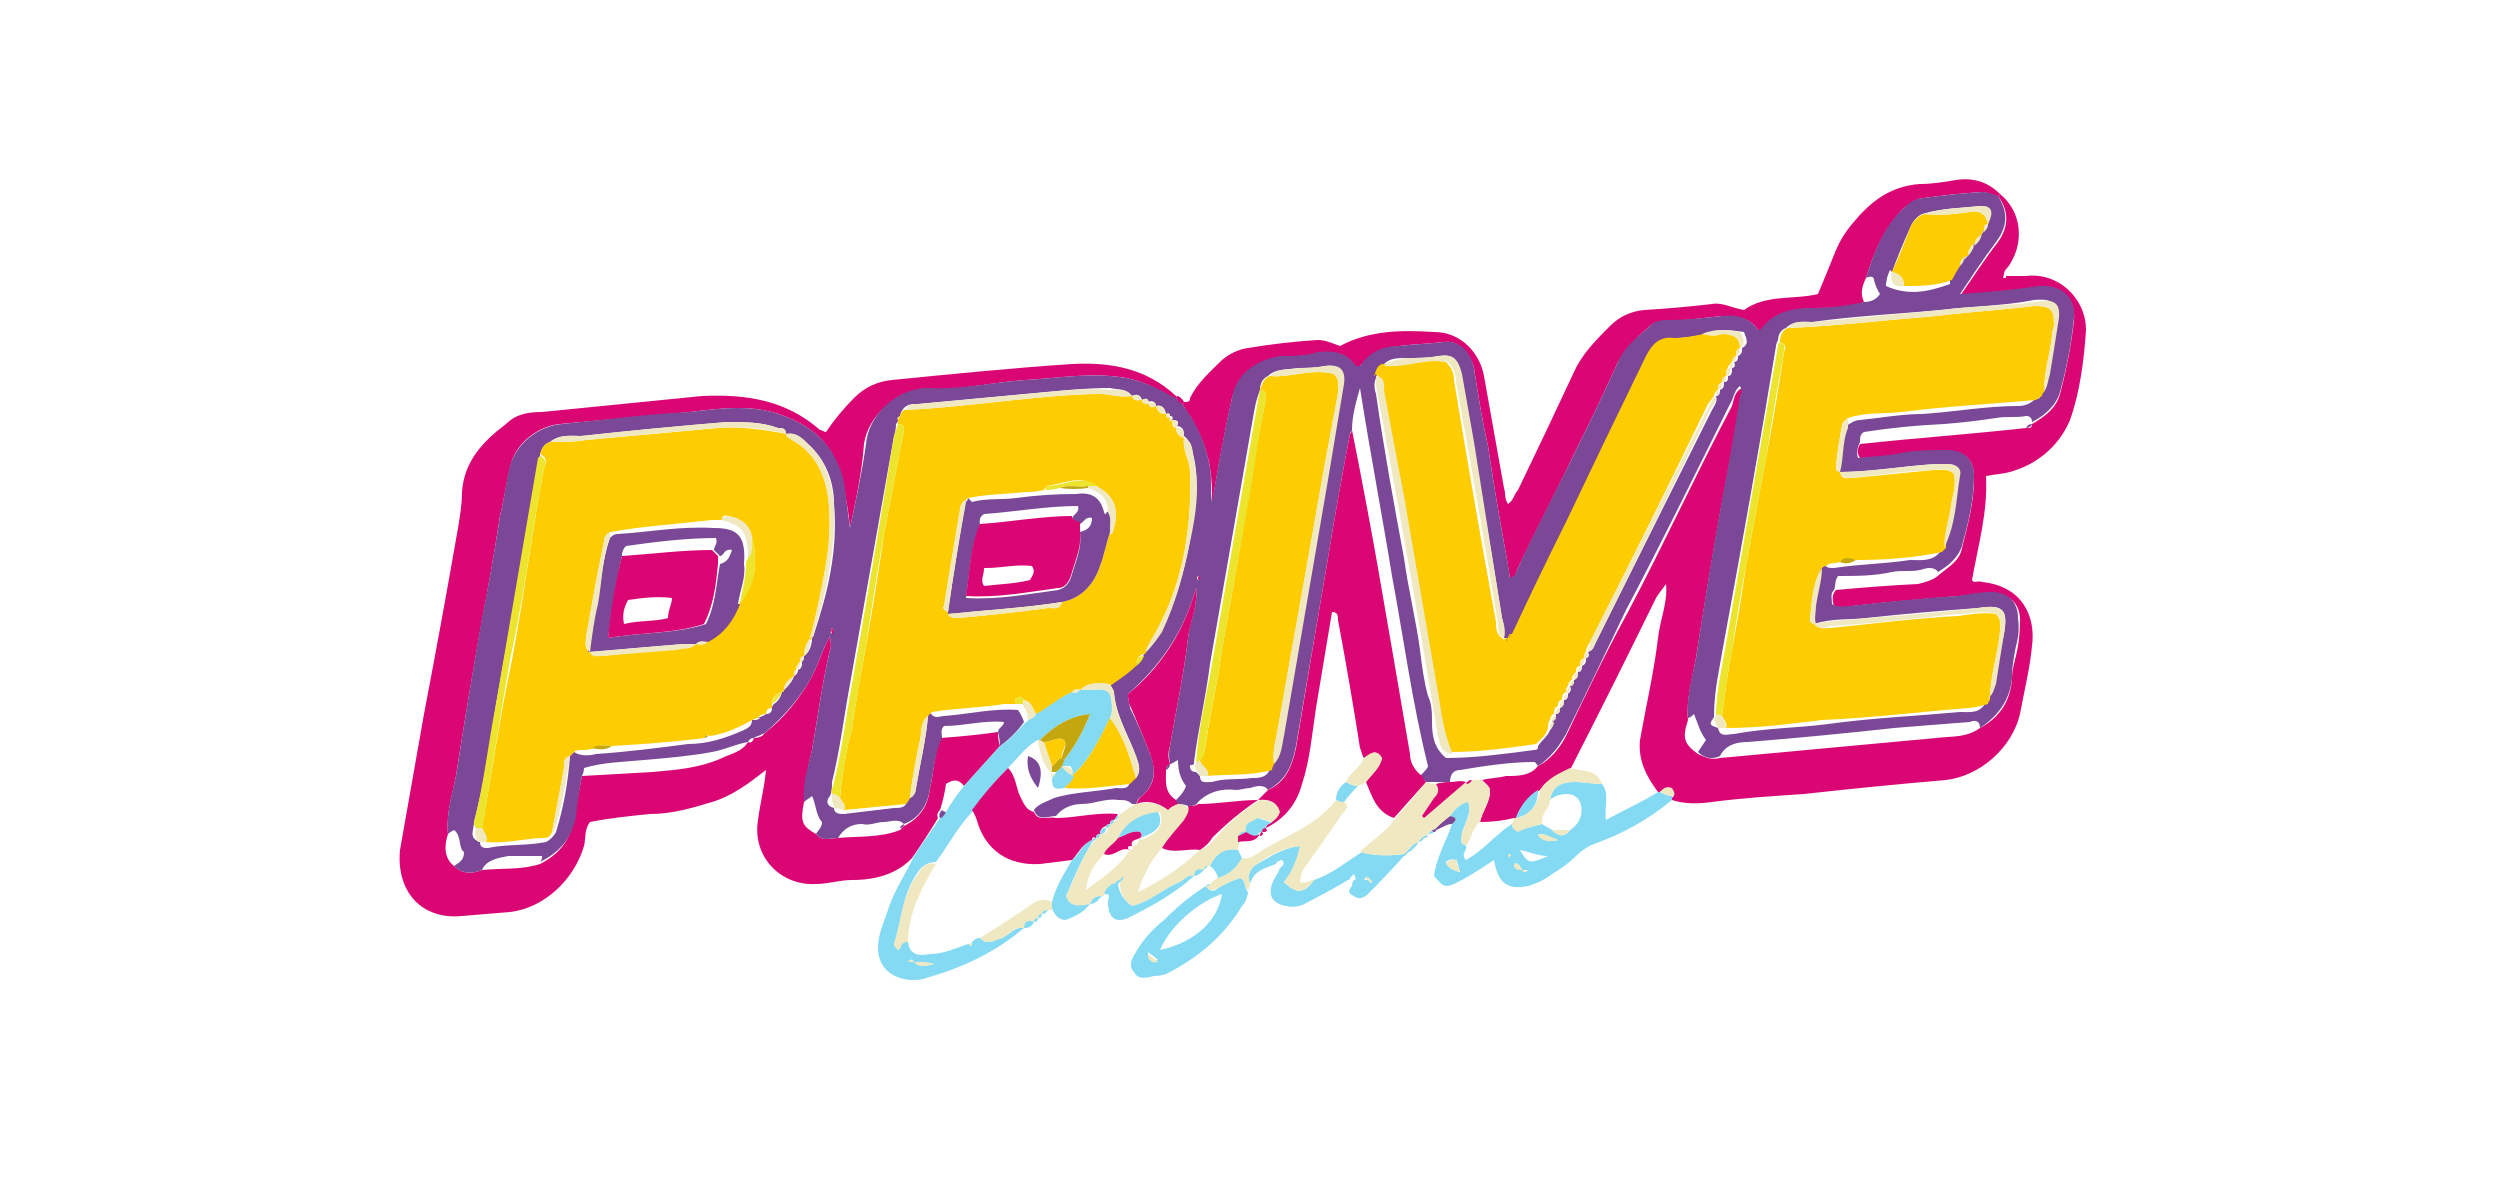 <svg version="1.2" xmlns="http://www.w3.org/2000/svg" viewBox="0 0 125 60" width="125" height="60">
	<title>prive-casino-svg</title>
	<style>
		.s0 { fill: #d90673 } 
		.s1 { fill: #85daf3 } 
		.s2 { fill: #efe8c0 } 
		.s3 { fill: #7a4896 } 
		.s4 { fill: #fdcc01 } 
		.s5 { fill: #c4a60f } 
		.s6 { fill: #ece42d } 
	</style>
	<path class="s0" d="m45.7 42.8c-0.8 0.9-1.9 1.2-3.1 1.2-0.6 0-1.2 0.2-1.8 0.2-1.8 0.1-3.2-1.4-2.9-3.2 0.1-0.8 0.3-1.5 0.4-2.5-0.9 0.7-1.7 1.3-2.7 1.6-1 0.3-2 0.6-3.1 0.6-1 0.1-2 0.2-3 0.4-0.3 0.4-0.2 0.8-0.3 1.2-0.5 1.7-2 3.1-3.7 3.3q-1.2 0.1-2.4 0.2c-2 0.2-3.3-1.2-3.1-3.3 0.4-2.3 0.8-4.5 1.2-6.8q0.9-4.7 1.7-9.3c0.1-0.6 0.2-1.2 0.2-1.8 0.1-1.5 1-2.5 2.2-3.4 0.5-0.5 1.1-0.6 1.8-0.6q4-0.4 8-0.8c2.2-0.1 4.2 0.2 5.9 1.7 0.1 0 0.2 0.1 0.3 0.1 0.4-0.6 0.9-1.2 1.4-1.7q0.8-0.8 1.9-0.9c3-0.3 6-0.6 9-0.8 1.9-0.1 3.7 0.2 5.2 1.6q0 0.1 0 0.1c-0.3 0-0.5-0.2-0.7-0.3q-0.8-0.5-1.8-0.7c-1.7-0.3-3.3 0-5 0.1-1.6 0.1-3.3 0.5-4.9 0.5-1.6 0-3 1.3-3.2 2.7-0.1 1.4-0.4 2.8-0.7 4.2q-0.1-1.2-0.4-2.3c-0.3-1.7-1.3-2.7-2.9-3.3-1.5-0.6-3.1-0.4-4.7-0.2-2.2 0.2-4.3 0.4-6.5 0.6-1.1 0.1-2.3 1-2.5 2.2-0.2 0.8-0.3 1.6-0.5 2.4q-0.4 2.6-0.9 5.2-0.7 3.9-1.3 7.8c-0.2 1-0.5 1.9-0.4 2.9-0.2 0.6-0.2 1.2 0.3 1.6 0.4 0.4 0.9 0.4 1.4 0.2 1-0.1 2 0 2.9-0.3 1-0.5 1.6-1.3 1.7-2.4q0.2-1 0.4-2 1.8-0.1 3.5-0.2c1.2-0.1 2.4-0.2 3.5-0.7 0.4-0.2 1-0.3 1.3-0.8q0.2 0.1 0.3-0.2 0.2 0 0.4-0.1 0.1-0.1 0.2-0.2c0.9-0.7 1.6-1.6 2.2-2.6 0.4-0.7 0.6-1.5 1-2.2 0 0.2 0.1 0.5 0 0.7-0.4 1.7-0.6 3.3-0.9 5-0.2 0.9-0.4 1.7-0.4 2.6-0.2 1-0.1 1.2 0.6 1.6 0.3 0.4 0.7 0.2 1.1 0.2 1-0.1 2.1 0 3.1-0.4q0.1-0.1 0.2-0.2c0.8-0.4 1.2-1 1.3-1.9 0.2-0.8 0.2-1.7 0.5-2.5q1.5-0.1 2.9-0.3 0 0.4 0.1 0.7-0.9 1-1.8 2c-0.3-0.4-0.6-0.3-0.9-0.1q-0.1 0.7-0.3 1.3-0.2 0.2-0.1 0.4-0.6 1-1.3 2z"/>
	<path class="s0" d="m100.3 13.8q0.5 0 1 0c1.6-0.2 3 1.1 3 2.7-0.1 1.5-0.3 3.1-0.8 4.5-0.5 1.2-1.5 2.1-2.7 2.5-0.5 0.2-1 0.2-1.5 0.3 0.1 1.8-0.4 3.5-0.7 5.2 0.1 0.2 0.3 0 0.5 0.1 2 0.2 2.7 1.7 2.5 3.2-0.1 1.1-0.4 2.3-0.6 3.4-0.4 1.7-2 3.1-3.7 3.3q-3.5 0.3-7.1 0.7c-1.5 0.1-3.1 0.2-4.6 0.4-0.7 0.1-1.4 0.1-2-0.1q0-0.1 0-0.1c0.2-0.2 0.1-0.3 0-0.4-0.2-0.2-0.4-0.1-0.6 0.1q0 0-0.1 0c-0.6-0.8-1-1.6-0.9-2.6 0.3-1.7 0.7-3.4 0.9-5.1 0.1-0.9 0.5-1.8 0.4-2.7-0.2 0.3-0.4 0.5-0.5 0.7q-2.1 4.3-4.3 8.6c-0.5 0.2-1.1 0.4-1.5 1-0.5 0.3-1 0.8-1.2 1.4q0 0-0.1 0-0.8 0.2-1.7 0.2c0.1-0.5 0.5-1 0.5-1.5 0-0.3-0.2-0.4-0.4-0.6 0.4-0.1 0.8-0.1 1.2-0.2 0.6 0 1.2 0 1.6-0.5 0.6-0.3 1.1-0.9 1.4-1.5 1-2.1 2-4.2 3.1-6.2 1.8-3.4 3.4-6.9 5.2-10.3 0.1-0.3 0.1-0.7 0.5-0.9 0.1 0.2 0 0.3 0 0.4q-0.5 2.7-1 5.3-0.7 3.9-1.3 7.8c-0.2 1.1-0.5 2.1-0.4 3.1-0.3 0.9-0.2 1.2 0.5 1.7 0.4 0.2 0.7 0.3 1.1 0.2q5.4-0.5 10.8-1c0.8-0.1 1.5 0 2.2-0.5q1.5-0.8 1.6-2.5c0-0.5 0.2-1 0.3-1.6q0.1-0.6 0.1-1.3c0-0.8-0.5-1.3-1.3-1.3-0.6-0.1-1.2 0.1-1.7 0.1q-2.7 0.2-5.4 0.5c-0.3 0.1-0.6 0.2-0.9 0-0.1-0.3-0.1-0.6 0.1-0.8q2.1-0.2 4.1-0.3c0.4-0.1 0.8-0.2 1.1-0.5 0.5-0.4 1-0.7 1.1-1.3 0.3-1.2 0.6-2.3 0.6-3.5 0-0.9-0.4-1.3-1.3-1.3-0.7 0-1.4 0-2.1 0.1-0.7 0.1-1.5 0.2-2.3 0.2-0.2-0.3-0.1-0.5 0-0.7 2.8-0.3 5.6-0.5 8.3-0.8 0.2 0 0.3 0 0.3-0.2 0.7-0.4 1.2-0.8 1.4-1.5q0.5-1.9 0.7-3.7c0.1-1.1-0.7-1.7-1.7-1.6-1.3 0.2-2.6 0.2-4 0.4 0.7-1 1.2-1.8 1.9-2.7 0.5-0.7 0.6-1.5 0-2.3q0.1 0 0.1-0.1c1.1 0.9 1.2 2.4 0.5 3.5-0.1 0.2-0.3 0.3-0.3 0.5 0 0.1-0.1 0.2 0 0.2 0 0 0.1 0 0.1 0z"/>
	<path class="s0" d="m59.2 20.1c0.2 0 0.3 0 0.3-0.2 0.4-0.8 1-1.3 1.6-1.9q0.6-0.5 1.3-0.6 1.8-0.3 3.5-0.4c0.4 0 0.8 0.2 1.1 0.3 1.5-0.8 3.1-0.8 4.7-0.7 1.4 0 2.3 1.1 2.5 2.2q0.5 2.8 1 5.6c0.1 0.3 0 0.5 0.2 0.8 0.3-0.2 0.3-0.5 0.5-0.7q1.4-2.9 2.8-5.9c0.4-0.9 1.1-1.6 1.8-2.3q0.7-0.7 1.7-0.8 1.7-0.1 3.4-0.3c0.5-0.1 1 0.2 1.6 0.3 1.1-0.8 2.5-0.5 3.7-0.8q0.5-1.2 0.9-2.2 0.3-0.7 0.8-1.3c0.9-1.1 1.9-1.9 3.4-2 0.6 0 1.2-0.1 1.8-0.2q1.3-0.2 2.2 0.7 0 0.1-0.1 0.1c-0.3 0-0.5-0.2-0.8-0.2q-1.5 0.1-2.9 0.3c-0.4 0-0.7 0.3-1 0.5-1 1-1.5 2.2-1.9 3.5-0.2 0.4-0.3 0.8-0.1 1.2-0.8 0.3-1.7 0.3-2.6 0.3-1 0.1-1.9 0.3-2.5 1.1-0.1 0-0.1 0-0.2 0-0.4-0.6-1-0.7-1.8-0.7-0.9 0.1-1.8 0.2-2.8 0.3-0.3 0-0.7 0-0.9 0.3-0.6 0.5-1.1 1-1.5 1.7q-0.9 2-1.9 4c-1 2.1-2.1 4.2-3.1 6.3-0.1 0.2-0.1 0.5-0.4 0.5q-0.1-0.6-0.2-1.2-0.5-2.7-0.9-5.4c-0.3-1.3-0.5-2.6-0.7-3.9-0.2-0.8-0.8-1.4-1.5-1.3-0.8 0.1-1.5 0.1-2.2 0.2-0.9 0.1-1.5 0.4-2 1-0.1 0-0.1 0-0.2 0.1-0.4-0.7-1-0.9-1.8-0.7-0.7 0.1-1.3 0.1-2 0.2-1.2 0.1-2.1 0.9-2.4 2-0.4 1.8-0.7 3.5-1 5.3 0-0.6 0-1.2-0.1-1.8-0.2-1.2-0.7-2.2-1.4-3.2q0.1 0 0.1-0.1z"/>
	<path fill-rule="evenodd" class="s1" d="m45.7 42.8q0.6-0.9 1.3-1.9c0.1-0.1 0.2-0.1 0.3-0.3q0.4-0.7 0.9-1.3 0.9-1 1.8-2c0.5-0.3 0.9-0.8 1.3-1.2q0.1 0 0.1-0.1c0.2-0.1 0.3-0.1 0.4-0.3 0.6-0.4 1.1-0.8 1.8-1.1 0.2 0.1 0.3 0 0.4-0.1q0.2 0 0.5 0c0.9-0.1 1.1 0 1.1 1q0 0.2-0.1 0.4c-0.5 1-1 2.1-1.9 2.9 0-0.1 0.1-0.3-0.1-0.5q-0.2 0-0.4 0 0-0.2 0.1-0.3 0.8-1 1.3-2.3c-1 0.1-1.8 0.6-2.5 1.3h-0.1c-0.6 0.3-1 0.9-1.5 1.4q-1 1-1.7 2.1c-0.8 0.8-1.3 1.8-1.9 2.6-0.4 0-0.7 0.2-0.9 0.5-0.8 1.1-0.8 2.4-1.2 3.6 0 0.1 0.1 0.2 0.2 0.3 0.2-0.1 0.1-0.5 0.5-0.4 0.1 0.7 0.6 0.7 1.1 0.6 0.7 0 1.3-0.3 1.9-0.5 0.1 0 0.1 0.1 0.1 0.1 0.1 0 0.1-0.1 0.1-0.2 0.1-0.1 0.2-0.2 0.4-0.2 0.4 0.4 0.7 0.1 1.1 0 0.4-0.2 0.7-0.6 1.1-0.5-1.4 1.2-3.1 2-4.9 2.5-0.2 0.1-0.5 0.1-0.8 0.1-1-0.1-1.6-0.7-1.6-1.6 0-0.7 0.3-1.3 0.5-1.9 0.3-1 0.9-1.8 1.3-2.7zm0 5.3c-0.1-0.1-0.1-0.2-0.3 0q0.2 0 0.3 0c0.3 0.3 0.6 0.2 1 0.1-0.4-0.1-0.7-0.1-1-0.1z"/>
	<path fill-rule="evenodd" class="s1" d="m83.6 39.8c0 0 0 0.1 0 0.2-1.2 1-2.5 1.7-3.9 2.2q-0.5 0.2-0.9 0.6-0.5 0.5-1.2 0.9-0.5 0.4-1.2 0.6c-1 0.2-1.5-0.1-1.7-1.3-0.6 0.4-1.2 0.8-1.8 1.1-0.6 0.3-0.7 0.3-1.2-0.3 0.1-0.9 0.6-1.7 0.9-2.6 0.1-0.1 0.4-0.3-0.1-0.4 0.2-0.3 0.5-0.6 0.9-0.8 0.3 0.9-0.5 1.4-0.3 2.2q0.1 0 0.2 0.1c0.1 0.2-0.3 0.4 0 0.7 0.9-0.5 1.5-1.3 2.3-1.8 0 0.1 0.1 0.3 0.3 0.3 0.4-0.1 0.8-0.2 1.2-0.3l0.5 0.3c0.3 0.3 0.6 0.4 0.9 0 0.5-0.3 0.7-0.9 0.5-1.4q-0.3-0.6-1.2-0.3-0.2 0.1-0.3 0.2c0.1-0.7 0.6-0.9 1.2-0.9 0.5 0 1 0.1 1.4 0.1 0.4 0.5 0.1 1.1 0.2 1.8 0.9-0.5 1.8-0.9 2.6-1.4q0.1 0 0.1 0c0.2 0.1 0.4 0.2 0.6 0.2zm-7.5 3.7c0.1 0.1 0.1 0.2 0.3 0q-0.2 0-0.3 0c-0.1-0.2-0.2-0.4-0.4-0.3 0 0.3 0.2 0.2 0.4 0.3zm0.9-1.8c-0.1 0 0 0 0 0zm0 0.1c-0.1-0.1-0.1-0.1 0-0.1 0.2 0.4 0.5 0.4 0.9 0.3-0.3-0.1-0.6-0.3-0.9-0.3q0 0 0 0.1zm-4.2 1.2q0 0 0 0c0-0.1 0.1-0.1 0 0zm-0.5 0.1c0.1 0.3 0.3 0.4 0.7 0.5-0.1-0.3-0.1-0.5-0.2-0.6q0 0 0 0 0 0 0 0c-0.1 0-0.3-0.1-0.5 0.1zm0.5-0.1q0-0.1 0-0.1 0 0 0 0.1 0 0 0 0zm3.2-0.5c0.4 0.7 0.5 0.7 1.4 0.3-0.5 0-0.9-0.2-1.4-0.3zm-0.5 0.3c0 0 0 0 0 0q0 0 0-0.1 0 0-0.1 0.1 0.1 0 0.1 0z"/>
	<path fill-rule="evenodd" class="s2" d="m60.5 43.3h-0.1c-0.1 0-0.2 0-0.2 0.2-0.3-0.1-0.5 0-0.5 0.3-0.3-0.1-0.5 0.2-0.7 0.3-0.8 0.3-1.5 1-2.4 1.2q-0.6-0.4-0.6-1.1 0-0.1 0.1-0.2c0 0 0.1-0.1 0.1-0.1-0.1-0.1-0.1 0-0.1 0.1q-0.1 0.1-0.2 0.1c-0.3 0.1-0.6 0.3-0.7 0.6q0 0.1-0.1 0.1c-0.3 0-0.5 0.1-0.6 0.4-0.4 0.1-0.9 0.3-1.2-0.4 0.4-0.8 0.7-1.7 1.2-2.5q0.2-0.1 0.1-0.3l0.1 0.1q0.1 0 0.1-0.2 0.2 0 0.2-0.2 0.4 0 0.4-0.3 0.1 0 0.1-0.2 0.2 0 0.2-0.2v0.1c0.2-0.1 0.2-0.2 0.2-0.3q0.4-0.3 0.7-0.5 0.1-0.1 0.2-0.1c0.6-0.1 1.1-0.1 1.6 0.3q0.3-0.2 0.5-0.3 0.3 0 0.5 0.2c0.2 0.3 0 0.4-0.2 0.6-0.3 0.5-0.8 0.9-1.1 1.4q-0.8 0.9-1.2 2.2 1.7-0.8 3.1-2.1c0.3-0.1 0.5-0.3 0.7-0.5q1-1.2 2.3-2 0.8 0 1.1 0.6-0.2 0.3-0.5 0.5-0.3-0.1-0.6-0.2c-0.3 0.2-0.7 0.2-0.7 0.7-0.2 0-0.3 0.1-0.3 0.3q0 0.1 0 0.2-0.1 0.2-0.1 0.4c-0.6-0.1-1.1 0.2-1.4 0.8zm-3.9-1c0.3 0 0.3-0.2 0.4-0.4q0 0.1 0.1 0.1c0.9-0.4 1.1-0.8 0.9-1.4-0.9 0.1-1.6 0.5-2.1 1.3-0.2 0.3-0.5 0.5-0.7 0.8-0.5 0.5-0.8 1-0.9 1.8 0.8-0.6 1.6-1.1 2.2-2q0.2 0 0.1-0.2zm-0.1 0.2q0 0 0 0 0 0 0 0z"/>
	<path fill-rule="evenodd" class="s1" d="m62.4 44.5c0 0.3-0.1 0.6-0.3 0.8-0.9 1.5-2.2 2.6-3.8 3.4q-0.3 0.1-0.6 0.1c-0.4 0.1-0.8 0.2-1-0.2-0.3-0.3-0.1-0.7 0.1-1 0.4-0.7 0.9-1.2 1.4-1.6 0.7-0.7 1.3-1.2 2.1-1.7 0.2 0.3 0.4 0.3 0.6 0.1q0.5-0.3 1.1-0.5c0.3 0.1 0.2 0.5 0.4 0.7zm-4.4 3c1.8-0.4 2.9-1.5 3.1-2.8-1.2 0.4-2.6 1.6-3.1 2.8zm-0.6 0.1c0 0.4 0.1 0.5 0.5 0.4-0.2-0.2-0.4-0.3-0.5-0.4z"/>
	<path fill-rule="evenodd" class="s1" d="m63.8 43.2c-0.5 0.2-1.1 0.3-1.3 1-0.1-0.3-0.1-0.6 0.2-0.9 0.7-0.4 1.4-0.9 2.3-1q-0.2 1.1-0.8 1.8c0.6 0.6 1 0.6 1.5-0.1 0.9-0.3 1.6-0.9 2.4-1.4 0.6 0.2 1.4 0.2 2.1 0.1v0.1q-0.9 1-1.8 1.9c-0.2 0.2-0.5 0.3-0.7 0.1-0.3-0.1-0.3-0.3-0.1-0.5q0-0.2 0.1-0.3c0.1 0 0.1-0.1 0-0.3q-0.1 0.1-0.2 0.2 0 0.1-0.1 0.1-1 0.6-2 1.1c-0.3 0.2-0.7 0.3-1.1 0.2q-1-0.2-0.7-1.1c0.1-0.3 0.3-0.5 0.4-0.8 0.1-0.1 0.3-0.2 0.1-0.4-0.1 0-0.3 0.1-0.3 0.2zm4.7 0.8c0 0.1 0 0.2 0.1 0.1 0 0 0-0.1-0.1-0.1 0-0.1-0.1-0.2-0.3 0q0.2 0 0.3 0z"/>
	<path class="s2" d="m65.7 44c-0.5 0.7-0.9 0.7-1.5 0.1q0.6-0.8 0.8-1.8c-0.9 0.1-1.6 0.5-2.3 1-0.3 0.3-0.3 0.6-0.2 0.9q0 0.2-0.1 0.3c-0.2-0.1-0.1-0.5-0.4-0.6-0.4 0.1-0.7 0.3-1.1 0.5-0.2 0.1-0.4 0.2-0.6-0.1q0.2 0 0.3-0.2 0.1-0.1 0.3-0.2c0.6-0.2 0.9-0.5 1.2-1 0.5 0.1 0.8-0.3 1.2-0.5 1.2-0.7 2.6-1.2 3.5-2.4q0.2 0.1 0.4 0.1c0.3 0.2 0.1 0.4-0.1 0.6q-0.8 1.2-1.6 2.3c-0.2 0.3-0.5 0.6-0.5 1.1 0.2 0.1 0.5-0.1 0.7-0.1z"/>
	<path class="s1" d="m55.9 44.2q0.1 0.7 0.7 1.1c0.9-0.2 1.6-0.9 2.4-1.2 0.2-0.1 0.4-0.4 0.7-0.3-1 0.9-2.1 1.5-3.3 2.1-0.7 0.3-1-0.1-1-0.8 0-0.2 0.2-0.4-0.2-0.4 0.1-0.3 0.3-0.5 0.7-0.6q0 0.1 0 0.1z"/>
	<path class="s1" d="m54.6 42q0 0.2-0.1 0.3c-0.5 0.8-0.8 1.6-1.2 2.5 0.2 0.6 0.7 0.5 1.2 0.4-0.3 0.4-0.7 0.6-1.2 0.8-0.4 0-0.6-0.3-0.7-0.6v-0.3c0.2-0.8 0.6-1.4 1-2.1 0.4-0.3 0.5-0.8 1-1z"/>
	<path class="s2" d="m52.6 45.1q0 0.2 0 0.4-0.1 0-0.2 0c-0.2 0-0.3 0.1-0.3 0.2q-0.2 0-0.2 0.2-0.2 0-0.2 0.2c-0.2-0.1-0.5-0.1-0.5 0.3-0.5-0.1-0.7 0.3-1.1 0.5-0.4 0.1-0.7 0.4-1.1 0q1.3-0.8 2.6-1.7c0.3-0.2 0.6-0.3 1-0.1z"/>
	<path class="s1" d="m62.1 42.9c-0.3 0.5-0.6 0.8-1.2 1q-0.1-0.4-0.4-0.6c0.3-0.6 0.7-0.9 1.4-0.8q0.1 0.2 0.2 0.4z"/>
	<path class="s3" d="m72.5 40.8c0.5 0.1 0.2 0.3 0.1 0.4-0.3 0-0.5 0.2-0.8 0.3v-0.1q0.3-0.3 0.7-0.6z"/>
	<path class="s1" d="m59.7 43.8c0-0.3 0.2-0.4 0.5-0.3-0.1 0.1-0.3 0.3-0.5 0.3z"/>
	<path class="s1" d="m51.2 46.4c0-0.4 0.3-0.4 0.5-0.3-0.1 0.2-0.2 0.3-0.5 0.3z"/>
	<path class="s0" d="m58.9 19.8q0.2 0.1 0.3 0.3 0 0.1-0.1 0.1-0.2 0-0.3-0.3 0-0.1 0.1-0.1z"/>
	<path class="s1" d="m54.5 45.2c0.1-0.3 0.3-0.4 0.6-0.4-0.2 0.2-0.3 0.4-0.6 0.4z"/>
	<path class="s1" d="m71.2 41.9q-0.1 0.2-0.3 0.2 0 0 0 0 0.1-0.2 0.3-0.3v0.1z"/>
	<path class="s1" d="m52.1 45.7c0-0.1 0.1-0.2 0.3-0.2-0.1 0.1-0.1 0.2-0.3 0.2z"/>
	<path class="s1" d="m70.6 42.5q-0.1 0.1-0.2 0.1h-0.1q0.1-0.1 0.2-0.2l0.1 0.1z"/>
	<path class="s1" d="m70.4 42.6q-0.1 0.2-0.2 0.2v-0.1q0-0.1 0.1-0.1z"/>
	<path class="s3" d="m71.8 41.5q0 0.1-0.1 0.1-0.1 0-0.1-0.1 0.1 0 0.2-0.1z"/>
	<path class="s1" d="m60.2 43.5c0-0.2 0.1-0.2 0.2-0.2q-0.1 0.1-0.2 0.2z"/>
	<path class="s1" d="m71.7 41.6q-0.1 0.1-0.3 0.1 0.1-0.1 0.2-0.2 0 0.1 0.1 0.1z"/>
	<path class="s1" d="m71.4 41.7q0 0.2-0.2 0.2v-0.1q0.1 0 0.2-0.1v0.1z"/>
	<path class="s1" d="m60.5 44.2q0 0.1-0.2 0.1 0.1-0.1 0.2-0.1z"/>
	<path class="s1" d="m51.9 45.9q0-0.2 0.2-0.2 0 0.2-0.2 0.2z"/>
	<path class="s1" d="m51.7 46.1q0-0.2 0.2-0.2 0 0.2-0.2 0.2z"/>
	<path class="s1" d="m70.9 42.1q0 0.2-0.2 0.2v-0.1q0.1-0.1 0.2-0.1 0 0 0 0z"/>
	<path class="s1" d="m70.8 42.3q-0.1 0.1-0.2 0.2l-0.1-0.1q0.1-0.1 0.2-0.2l0.1 0.1z"/>
	<path fill-rule="evenodd" class="s3" d="m58.8 19.9q0 0 0 0 0 0 0 0zm0.3 0.3q1.1 1.4 1.4 3.2c0.1 0.5 0 1.1 0.1 1.7 0.3-1.7 0.6-3.5 1-5.2 0.2-1.2 1.2-1.9 2.4-2.1 0.6 0 1.3 0 1.9-0.2 0.9-0.1 1.5 0.1 1.9 0.7 0.1 0 0.1 0 0.2 0 0.5-0.7 1.1-1 2-1 0.7-0.1 1.4-0.1 2.2-0.2 0.7-0.1 1.3 0.4 1.5 1.3 0.2 1.3 0.4 2.6 0.7 3.9q0.4 2.7 0.9 5.4 0.1 0.5 0.2 1.2c0.3-0.1 0.3-0.3 0.4-0.5 1-2.2 2.1-4.2 3.1-6.3q1-2 1.9-4c0.3-0.7 0.9-1.2 1.5-1.7 0.2-0.3 0.6-0.4 0.9-0.4 1 0 1.9-0.1 2.8-0.2 0.7-0.1 1.4 0.1 1.8 0.7 0.1 0 0.1 0 0.2-0.1 0.6-0.8 1.5-1 2.5-1 0.8 0 1.7-0.1 2.6-0.3 0.3 0 0.6-0.1 0.8-0.4q-0.2-0.3-0.3-0.7c0-0.2-0.2-0.2-0.4-0.1 0.4-1.3 0.9-2.6 1.9-3.5 0.3-0.3 0.6-0.5 1-0.5q1.4-0.2 2.9-0.3c0.3 0 0.5 0.1 0.8 0.2 0.5 0.8 0.5 1.5-0.1 2.3-0.6 0.8-1.2 1.7-1.8 2.6 1.4-0.1 2.7-0.2 3.9-0.4 1.1-0.1 1.9 0.5 1.8 1.6q-0.2 1.9-0.7 3.7c-0.2 0.7-0.8 1.2-1.4 1.5q0-0.3-0.3-0.3c-0.5 0.1-1 0-1.5 0.1q-1.3 0.2-2.6 0.3-2.1 0.1-4 0.4c-0.2 0.1-0.2 0.3-0.2 0.5-0.1 0.2-0.2 0.5-0.1 0.8 0.8-0.1 1.6-0.1 2.4-0.3 0.7-0.1 1.4-0.1 2.1-0.1 0.8 0 1.3 0.5 1.3 1.3 0 1.2-0.3 2.4-0.6 3.5-0.2 0.6-0.7 1-1.2 1.3-0.2-0.3-0.6-0.2-0.9-0.1-0.5 0.1-0.9 0-1.4 0.1-0.9 0.2-1.8 0.2-2.7 0.2-0.2 0.3-0.1 0.5-0.2 0.7-0.2 0.2-0.1 0.4-0.1 0.7 0.3 0.2 0.6 0.1 0.9 0.1 1.8-0.2 3.6-0.4 5.4-0.5 0.6-0.1 1.1-0.2 1.7-0.2 0.8 0 1.3 0.5 1.3 1.3q0.1 0.7-0.1 1.4c-0.1 0.5-0.2 1-0.2 1.6-0.1 1.1-0.7 1.9-1.6 2.5 0-0.4-0.3-0.4-0.5-0.3-1.3 0.1-2.6 0.2-3.8 0.3q-3.6 0.4-7.3 0.7c-0.5 0-1.1 0.1-1.4 0.7-0.4 0.2-0.8 0.1-1.1-0.2q0.2-0.3 0.4-0.6c-0.3-0.4-0.4-0.8-0.6-1.3q-0.2 0.2-0.3 0.2c-0.1-1 0.2-2 0.4-3q0.6-4 1.3-7.9 0.5-2.6 0.9-5.2c0.1-0.2 0.1-0.3 0-0.5-0.3 0.2-0.3 0.6-0.5 0.9-1.7 3.4-3.4 6.9-5.2 10.3-1 2.1-2 4.2-3 6.2-0.4 0.7-0.8 1.2-1.4 1.6-0.1-0.1-0.1-0.2-0.2-0.2-1.2 0-2.5 0.2-3.7 0.4-0.3 0-0.5 0.2-0.5 0.6q-0.4 0-0.8 0-0.2 0-0.4 0-0.2-0.2-0.3-0.3c0.2-0.2 0.4-0.4 0.4-0.5-0.8-3.2-1.2-6.3-1.8-9.5-0.5-3.1-1.1-6.2-1.6-9.4-0.2 0.7-0.4 1.4-0.4 2.1 0 0.1-0.1 0.1-0.1 0.2q-0.6 3.1-1.1 6.2-0.8 4.7-1.6 9.4c-0.2 1-0.5 1.7-1.4 2.2-0.2-0.3-0.6-0.2-0.9-0.1-0.2 0-0.5 0.1-0.7 0.1-0.7-0.1-1.4 0.1-1.9 0.6-0.1 0.2-0.3 0.2-0.5 0.2-0.2-0.1-0.4-0.1-0.6-0.1v-0.2c0.2-0.2 0.4-0.4 0.5-0.7-0.3-0.4-0.4-0.8-0.4-1.3-0.2 0.1-0.3 0.2-0.4 0.2q-0.1-0.5 0-0.9c0.3-1.8 0.7-3.6 0.9-5.4 0.1-0.9 0.5-1.6 0.4-2.5-0.6 2.2-1.8 3.9-3.4 5.3 0 0.4 0.1 0.5 0.1 0.7 0.4 0.8 0.7 1.5 1 2.3 0.3 0.7 0.3 1.5-0.4 2.1-0.2 0.1-0.2 0.2-0.3 0.4q-0.1 0-0.2 0c-0.2-0.2-0.4-0.2-0.7-0.2-0.6-0.1-1.2 0.2-1.8 0.2-0.5 0-1 0.2-1.3 0.6-0.4 0-0.9 0.3-1.1-0.3 0.2-0.3 0.6-0.4 1-0.6 1-0.3 2-0.3 3.1-0.5 0.3 0 0.6 0.1 0.7-0.3l0.3-0.2c0.3-0.4 0.1-0.8 0-1.1-0.4-1.1-1-2-1.1-3.2 0-0.1-0.2-0.3-0.2-0.4 0.4-0.3 0.9-0.5 1.2-1q0.4-0.2 0.5-0.5 0.1-0.1 0.1-0.1c0.3-0.3 0.6-0.7 0.8-1.1 0.7-1.4 1.1-2.9 1.4-4.5 0.2-1.3 0.5-2.7 0.2-4.1-0.1-0.3-0.1-0.8-0.5-1.1 0-0.2 0-0.5-0.4-0.5 0.2-0.2 0.1-0.3-0.2-0.3q0.1-0.2-0.1-0.2 0-0.2-0.2-0.1-0.1-0.5-0.5-0.4c0-0.2-0.2-0.3-0.4-0.2 0-0.2-0.1-0.2-0.3-0.1-0.1-0.3-0.3-0.3-0.5-0.2-0.3-0.4-0.7-0.3-1.1-0.4-1.1 0-2.1 0.1-3.2 0.2-2.1 0.2-4.3 0.4-6.4 0.6-0.3 0-0.5 0-0.7 0.2-0.1 0.1-0.2 0.3-0.2 0.4q-0.2 0.1-0.1 0.2 0 0.1-0.1 0.2 0 0.3-0.1 0.6-1.1 6.2-2.2 12.4c-0.3 1.6-0.5 3.3-0.9 4.9 0 0.2 0 0.5-0.1 0.7-0.2 0.2-0.2 0.5 0.2 0.6 0 0.3 0.3 0.3 0.5 0.3 0.8-0.1 1.7-0.2 2.5-0.3 0.2 0 0.5 0 0.6-0.2q0.1-0.2 0.2-0.3c0.2-0.1 0.3-0.3 0.3-0.5 0.2-1.2 0.5-2.4 0.6-3.6l0.1-0.2c0.2 0.4 0.5 0.2 0.7 0.2 1.3-0.1 2.5-0.4 3.7-0.3q0.2 0.3 0.3 0.6-0.5 0.7-1.2 1.2 0-0.3-0.1-0.7c0-0.2 0.3-0.3 0.3-0.5-1-0.1-2 0.2-3 0.2-0.2 0.2-0.1 0.4-0.1 0.6-0.4 0.8-0.4 1.7-0.6 2.5-0.1 0.8-0.5 1.5-1.3 1.8-0.3-0.3-0.7-0.1-1-0.1-0.4 0-0.7 0.2-1.1 0.1-0.5 0-0.9 0.2-1.2 0.7-0.4 0-0.8 0.2-1.1-0.2 0.1-0.2 0.3-0.3 0.3-0.6-0.3-0.3-0.3-0.9-0.5-1.3-0.1 0.1-0.3 0.2-0.4 0.3-0.1-0.9 0.2-1.7 0.4-2.6 0.3-1.7 0.5-3.3 0.9-5 0.1-0.2 0-0.5 0-0.7-0.4 0.7-0.6 1.5-1 2.2-0.6 1-1.3 1.8-2.2 2.6q-0.1 0.1-0.2 0.1c-0.1 0.1-0.3 0.1-0.4 0.2h0.1c-0.2 0-0.3 0-0.4 0.2-0.6 0.1-1.2 0.4-1.8 0.5-1.1 0.2-2.2 0.3-3.4 0.4-1 0.1-2 0.1-3 0.4q0 0.2-0.1 0.4-0.2 1-0.3 2c-0.2 1.1-0.8 1.8-1.8 2.3 0.1-0.1 0.1-0.2 0.1-0.3-0.6 0-1.2 0-1.7 0-0.5 0.1-1.1 0.2-1.3 0.7-0.5 0.2-1 0.2-1.4-0.2 0.3-0.2 0.5-0.3 0.5-0.7-0.3-0.2-0.1-0.8-0.5-1.1q-0.2 0.1-0.3 0.2c-0.1-1 0.2-2 0.4-2.9q0.6-3.9 1.3-7.9 0.5-2.5 0.9-5.1c0.2-0.8 0.3-1.7 0.5-2.5 0.3-1.1 1.4-2 2.6-2.1 2.1-0.2 4.2-0.5 6.4-0.6 1.6-0.2 3.2-0.4 4.7 0.2 1.6 0.6 2.6 1.6 3 3.3 0.1 0.8 0.2 1.5 0.3 2.3 0.3-1.4 0.6-2.8 0.8-4.2 0.1-1.4 1.5-2.8 3.1-2.8 1.6 0.1 3.3-0.3 4.9-0.4 1.7-0.1 3.3-0.4 5-0.1q1 0.2 1.9 0.7c0.2 0.1 0.3 0.2 0.6 0.3q0.1 0.2 0.3 0.3zm-17.6 11.6q0 0 0-0.1 0 0 0 0 0 0 0 0 0 0.1 0 0.1zm0.1-0.4c-0.1 0.1 0 0.2-0.1 0.3 0.2-0.1 0.2-0.2 0.1-0.3zm33.9 0.5c0 0-0.1 0-0.1 0q-0.1 0-0.2 0c0-0.4 0-0.7-0.1-1q-0.7-4.4-1.5-8.8-0.2-1.7-0.6-3.5c-0.1-0.7-0.4-0.9-1.1-0.8-0.5 0.1-1 0.1-1.6 0.1-0.4 0-0.8 0-1.1 0.3-0.3 0.2-0.3 0.4-0.4 0.7-0.1 0.2-0.1 0.5 0 0.8 0.4 2.8 0.9 5.5 1.4 8.2 0.2 1.5 0.6 3.1 0.8 4.6 0.1 0.8 0.2 1.6 0.4 2.3 0.2 0.4 0.2 0.9 0.2 1.3 0 0.7 0.1 1.3 0.7 1.8 1.4 0 2.9-0.2 4.4-0.4 0.2 0 0.2-0.1 0.2-0.2 0.2-0.3 0.5-0.5 0.6-0.8q0.2-0.2 0.1-0.5c0.2 0 0.2-0.1 0.2-0.3 0.2 0 0.2-0.2 0.2-0.3 0.2-0.1 0.2-0.2 0.2-0.4 0.2 0 0.2-0.2 0.2-0.3 0.1-0.1 0.2-0.2 0.1-0.4 0.2 0 0.2-0.2 0.2-0.3 0.2-0.1 0.2-0.2 0.2-0.4 0.2 0 0.2-0.2 0.2-0.3 0.2-0.1 0.2-0.2 0.2-0.4 0.1 0 0.2-0.1 0.1-0.3 0.3-0.1 0.3-0.3 0.4-0.5q2.9-5.8 5.8-11.6c0.1-0.2 0.3-0.4 0.2-0.7 0.2 0 0.2-0.2 0.2-0.3 0.2-0.1 0.2-0.2 0.2-0.4 0.2 0 0.2-0.1 0.2-0.3 0.2 0 0.2-0.2 0.2-0.4 0.1 0 0.2-0.1 0.1-0.3 0.2 0 0.2-0.2 0.2-0.3 0.2-0.1 0.2-0.2 0.2-0.4 0.4-0.2 0.2-0.5 0.1-0.8-0.7-0.1-1.3-0.2-1.9 0.1-0.5 0.1-1 0.2-1.5 0.2-0.7 0-1.1 0.3-1.4 0.9q-2 4.2-4 8.3-1.3 2.8-2.7 5.7-0.1 0-0.1 0.1zm-35.5 1.2c0.2 0 0.2-0.2 0.2-0.3 0.3-0.2 0.4-0.6 0.4-0.9 0 0 0.1-0.1 0.1-0.2 0.7-2.1 1.2-4.2 1-6.5 0-1.1-0.4-2.2-1.3-3-0.3-0.3-0.6-0.6-1.1-0.5 0-0.3-0.2-0.3-0.4-0.3-0.8-0.3-1.7-0.3-2.5-0.3q-3.7 0.3-7.3 0.7c-0.5 0-1.1-0.1-1.6 0.3-0.3 0.1-0.4 0.3-0.5 0.6q0 0.1 0 0.2-1.1 6.1-2.2 12.3c-0.3 2-0.6 4-1.1 5.9 0 0.4-0.3 0.8 0.3 1 0 0.3 0.2 0.3 0.4 0.3 0.9-0.2 1.9-0.1 2.9-0.3 0.2-0.1 0.4-0.3 0.5-0.5 0.4-1.3 0.6-2.5 0.7-3.8q0.1-0.1 0.2-0.2c0.3 0.2 0.7 0.2 1.1 0.1 1.5-0.1 3.1-0.3 4.6-0.5 1 0 1.9-0.3 2.8-0.7 0.2-0.1 0.4-0.2 0.4-0.5 0.2 0 0.3 0 0.4-0.1h-0.1c0.2-0.1 0.3-0.1 0.4-0.2 0.2 0 0.3-0.1 0.3-0.3q0-0.1 0.1-0.2 0.3-0.2 0.4-0.6 0.1 0 0.1-0.1c0.2-0.2 0.4-0.4 0.5-0.7q0.2-0.1 0.2-0.3c0.2-0.1 0.2-0.2 0.2-0.4zm58.2-20.2q0.1-0.1 0.1-0.1 0.3-0.3 0.4-0.6 0.2-0.2 0.3-0.5 0.1-0.1 0.2-0.2c0.1-0.1 0.2-0.2 0.2-0.3 0.2-0.6 0.2-0.9-0.4-0.9-0.9 0.1-1.9 0.1-2.9 0.4q-0.4 0.2-0.6 0.7-0.5 1.1-0.9 2.2l-0.1-0.1c-0.1 0.2-0.2 0.5-0.2 0.8 1.1 0.5 2.1 0.3 3.2-0.1 0 0 0-0.2 0-0.3q0.3-0.3 0.5-0.7c0.1 0 0.1-0.2 0.2-0.3zm-38.4 25.7q0.1 0.1 0.2 0.2c0 0.4 0.3 0.3 0.6 0.3 0.6-0.2 1.3-0.1 2-0.2 0.3 0 0.8 0 0.9-0.5q0.1-0.1 0.1-0.2c0.4-0.4 0.4-1 0.5-1.5q1.1-6.3 2.2-12.7 0.4-2.4 0.8-4.8c0.1-0.7-0.2-1-0.9-0.9-0.4 0.1-0.9 0.1-1.3 0.1-0.5 0.1-1.1 0-1.5 0.4q-0.4 0.2-0.4 0.7-0.2 0.5-0.3 1.1-1.1 6.3-2.2 12.6c-0.2 1.6-0.6 3.3-0.8 4.9q0 0.1 0 0.1c-0.1 0.1-0.2 0-0.2 0.1 0 0.2 0.1 0.3 0.3 0.3zm0 0q0 0 0 0zm26.1-2.2q0 0 0 0zm0.8 0.3c1.6-0.3 3.2-0.3 4.7-0.5 2.2-0.3 4.4-0.4 6.6-0.6 0.5 0 1 0.1 1.3-0.5q0-0.1 0.1-0.2c0.2-0.2 0.3-0.5 0.3-0.8q0.2-1.2 0.5-2.4c0.2-1.2 0-1.5-1.3-1.3q-2.8 0.2-5.6 0.5c-0.8 0.1-1.7 0-2.6 0.3-0.1-0.3 0-0.6 0-0.9 0.1-0.7 0.3-1.3 0.3-2q0.1 0 0.2-0.1c0.1 0.2 0.3 0.2 0.5 0.2 1.3-0.2 2.5-0.2 3.8-0.4 0.5 0 1.1 0.1 1.5-0.4q0.1-0.1 0.2-0.3c0.5-1.1 0.6-2.3 0.7-3.5 0.1-0.4-0.2-0.6-0.5-0.6q-0.3 0-0.6 0c-1.7 0.1-3.3 0.4-4.9 0.4 0.2-0.7 0.1-1.5 0.4-2.3 0.2-0.1 0.4-0.3 0.7-0.3 1-0.1 2.1-0.3 3.1-0.3 1.6-0.1 3.2-0.4 4.8-0.4 0.3 0 0.6-0.1 0.8-0.3 0.1-0.1 0.3 0 0.3-0.2q0-0.1 0.1-0.2c0.2-0.3 0.2-0.6 0.3-0.9q0.2-1.3 0.4-2.5c0.2-1-0.1-1.3-1.1-1.2-1.5 0.3-3.1 0.3-4.7 0.5-2.1 0.2-4.3 0.3-6.4 0.6-0.4 0-0.9-0.1-1.3 0.3-0.3 0.1-0.4 0.4-0.4 0.6q-0.1 0.2-0.1 0.3c-0.8 4.9-1.7 9.9-2.6 14.8-0.2 1.2-0.5 2.4-0.5 3.7q0 0.1-0.1 0.2c-0.2 0.3 0.1 0.3 0.3 0.4 0.1 0.5 0.5 0.3 0.8 0.3zm4-5.5q0 0 0 0 0 0 0 0zm-30.8-2.4q-0.1 0.1 0 0.2 0.1-0.1 0-0.2z"/>
	<path class="s3" d="m47.1 40.5q0.1 0.1 0.2 0.1c-0.1 0.2-0.2 0.3-0.3 0.3q-0.1-0.2 0.1-0.4z"/>
	<path class="s3" d="m45 41.4q0-0.1 0.2-0.2 0 0.2-0.2 0.2z"/>
	<path class="s2" d="m71.3 39.1q0.2 0.1 0.5 0.1c0.2 0.3 0.1 0.5-0.1 0.7-0.2 0.3-0.4 0.6-0.6 0.9q0.1 0 0.1 0.1l2.1-1.8q0.2 0.1 0.3-0.1 0.3 0 0.5 0c0.1 0.2 0.4 0.3 0.4 0.5 0 0.6-0.4 1.1-0.5 1.6-0.4 0.3-0.4 0.8-0.7 1.2q-0.1-0.1-0.2-0.1c-0.2-0.7 0.6-1.3 0.3-2.1-0.4 0.1-0.7 0.4-0.9 0.7q-0.4 0.3-0.7 0.6-0.1 0.1-0.2 0.1-0.1 0.1-0.2 0.2-0.1 0.1-0.2 0.1-0.2 0.2-0.3 0.3-0.1 0.1-0.2 0.1-0.1 0.1-0.2 0.2-0.1 0.1-0.2 0.2 0 0.1-0.1 0.1c-0.8 0.1-1.5 0.1-2.2-0.1 0.6-0.6 1.3-1 1.7-1.6q0.8-0.9 1.6-1.9z"/>
	<path class="s2" d="m78.5 38.4c0.6 0.2 1.3 0 1.6 0.8-0.5 0-0.9-0.1-1.4-0.1-0.6 0-1.1 0.2-1.2 0.9 0 0.2-0.1 0.4-0.2 0.5-0.2 0.3-0.2 0.5-0.2 0.7-0.4 0.1-0.8 0.2-1.2 0.4-0.2-0.1-0.3-0.2-0.3-0.4l0.1-0.3c0 0 0.1 0 0.1 0 0.8-0.2 1.1-0.7 1.2-1.4 0.4-0.6 0.9-0.8 1.5-1.1z"/>
	<path class="s1" d="m76.9 39.5c0 0.7-0.3 1.2-1.1 1.4 0.2-0.6 0.6-1.1 1.1-1.4z"/>
	<path class="s2" d="m83.6 39.8c-0.2 0-0.4-0.1-0.6-0.2 0.2-0.2 0.3-0.3 0.6-0.2 0.1 0.2 0.2 0.3 0 0.4z"/>
	<path class="s3" d="m101.3 21.4q0.1-0.2 0.3-0.2c0 0.1-0.2 0.2-0.3 0.2z"/>
	<path fill-rule="evenodd" class="s4" d="m45 20.8c0-0.1 0.1-0.2 0.2-0.3 2.2-0.1 4.4-0.4 6.5-0.6 1.1-0.1 2.2-0.2 3.3-0.2 0.5 0 1 0.2 1.6 0.1 0.1 0.3 0.3 0.2 0.5 0.2 0 0.2 0.2 0.2 0.4 0.2 0 0.2 0.1 0.2 0.3 0.1 0.1 0.3 0.2 0.4 0.5 0.4q0 0.2 0.2 0.2-0.1 0.2 0.2 0.1-0.2 0.3 0.1 0.4c0 0.2 0.1 0.4 0.4 0.5-0.1 0.6 0.3 1.1 0.3 1.7 0.1 3-0.4 5.9-2 8.5 0 0.2-0.2 0.3-0.2 0.5q0 0.1-0.1 0.1-0.4 0.1-0.4 0.6c-0.4 0.4-0.9 0.7-1.3 1-0.6-0.2-1.1-0.1-1.5 0.2q-0.2-0.1-0.4 0.1c-0.7 0.3-1.2 0.8-1.8 1.1-0.2-0.3-0.2-0.6-0.6-0.7-0.1-0.2-0.2-0.2-0.3-0.1-0.2 0-0.1 0.2-0.1 0.3q-0.3 0-0.6 0c-1.2 0.2-2.4 0.2-3.6 0.4l-0.2 0.2c-0.4 0.3-0.3 0.8-0.4 1.2-0.2 1-0.4 1.9-0.5 2.9q-0.1 0.2-0.2 0.3c-1 0.1-2.1 0.2-3.1 0.3 0.1-0.3-0.1-0.4-0.2-0.6 0.1-1.2 0.3-2.3 0.6-3.5q0.3-2 0.7-4.1 0.5-2.8 0.9-5.6 0.5-2.6 1-5.2c0-0.2-0.1-0.3-0.3-0.3q0-0.1 0-0.2 0-0.1 0.1-0.2zm9.8 3.5c-0.8-0.6-1.6-0.1-2.5 0 0 0 0 0.1-0.1 0.2q-0.4 0.1-0.9 0.1c-0.9 0.1-1.9 0.1-2.9 0.3l-0.1 0.1c-0.2 0.1-0.3 0.3-0.3 0.5q-0.4 2.3-0.8 4.8c-0.1 0.1 0 0.2 0.2 0.3v0.1c0.1 0.2 0.3 0.2 0.5 0.2q2.3-0.2 4.5-0.5c0.3 0 0.6 0.1 0.7-0.3 1-0.2 1.6-0.9 1.9-1.8 0.2-0.5 0.3-1.1 0.5-1.7q0 0 0 0.1c0 0 0.1 0 0.1 0 0.4-1.1 0.2-1.9-0.8-2.4z"/>
	<path class="s0" d="m53.6 43q-0.8 0.1-1.6 0.2c-1.7 0.1-2.7-0.8-3.1-2q-0.1-0.4-0.3-0.7 0.8-1.1 1.8-2.1c0.4 0.4 0.4 1 0.6 1.4 0.2 0.4 0.3 0.7 0.7 0.8 0.2 0.5 0.7 0.2 1.1 0.3 1 0 2-0.3 3.1-0.2q-0.1 0.2-0.2 0.3-0.2 0-0.2 0.2-0.2 0-0.2 0.2v-0.1q-0.3 0.1-0.3 0.4-0.2 0-0.2 0.2-0.2-0.1-0.2 0.1c-0.5 0.2-0.7 0.7-1 1z"/>
	<path class="s4" d="m56.8 38.9l-0.3 0.3c-1.1 0.1-2.2 0.3-3.3 0.2 0.2-0.2 0.4-0.3 0.4-0.6 0.9-0.8 1.4-1.9 1.9-2.9 0.7 0.9 1 2 1.3 3z"/>
	<path class="s2" d="m46.8 43.2q-0.5 0.8-0.9 1.7c-0.3 0.7-0.5 1.5-0.5 2.2-0.4 0-0.3 0.3-0.5 0.4-0.1-0.1-0.2-0.2-0.2-0.3 0.4-1.2 0.4-2.5 1.2-3.5 0.2-0.4 0.5-0.6 0.9-0.5z"/>
	<path class="s5" d="m52 37c0.7-0.7 1.5-1.2 2.5-1.3q-0.5 1.3-1.3 2.3-0.1 0-0.1-0.1c0-0.3 0.3-0.6 0.1-0.9-0.3-0.2-0.6 0.1-1 0.1q-0.1 0-0.2-0.1z"/>
	<path class="s2" d="m56.8 38.9c-0.3-1-0.6-2.1-1.3-3q0.1-0.2 0.1-0.4c0-1-0.2-1.1-1.1-1-0.2 0-0.4 0-0.5 0 0.4-0.4 0.9-0.4 1.5-0.3 0.1 0.2 0.2 0.3 0.2 0.5 0.1 1.1 0.7 2.1 1.1 3.1 0.1 0.4 0.3 0.7 0 1.1z"/>
	<path class="s2" d="m52 37q0.1 0.1 0.2 0.1 0.2 0.6 0.4 1.2 0 0.2 0 0.4c-0.5-0.5-0.6-1.1-0.7-1.7h0.1z"/>
	<path class="s2" d="m51.4 36q0-0.4-0.3-0.8 0.1-0.1 0.1-0.2 0 0 0 0c0.4 0.1 0.4 0.4 0.6 0.7-0.1 0.2-0.2 0.2-0.4 0.3z"/>
	<path class="s5" d="m52.6 38.7q0-0.2 0-0.4c0.2-0.1 0.3-0.4 0.5-0.4q0 0.1 0.1 0.1 0 0.1-0.1 0.3-0.1 0.2-0.3 0.3-0.1 0-0.2 0v0.1z"/>
	<path class="s2" d="m53.1 38.3q0.2 0 0.4 0.1c0.2 0.1 0.1 0.3 0.1 0.4-0.2-0.1-0.4-0.3-0.5-0.5z"/>
	<path class="s2" d="m45.7 48.1c0.3 0 0.6 0 1 0.1-0.4 0.1-0.7 0.2-1-0.1z"/>
	<path class="s2" d="m53.6 34.6q0.1-0.2 0.4-0.1c-0.1 0.1-0.2 0.2-0.4 0.1z"/>
	<path class="s2" d="m45.7 48.1q-0.1 0-0.3 0c0.2-0.2 0.2-0.1 0.3 0z"/>
	<path class="s2" d="m48.4 47.2q0.1 0 0.2-0.1c0 0.1 0 0.2-0.1 0.2 0 0 0-0.1-0.1-0.1z"/>
	<path class="s2" d="m72.8 43c0 0.1 0.1 0.3 0.2 0.6-0.4-0.1-0.5-0.2-0.7-0.4 0.2-0.3 0.4-0.2 0.5-0.2z"/>
	<path class="s2" d="m77 41.7c0.3 0 0.6 0.2 0.9 0.3-0.4 0.1-0.7 0.1-1-0.2z"/>
	<path class="s2" d="m77.6 41.5h0.9c-0.3 0.4-0.6 0.3-0.9 0z"/>
	<path class="s2" d="m76.1 43.5c-0.2 0-0.4 0-0.4-0.3 0.2-0.1 0.3 0.1 0.4 0.3z"/>
	<path class="s2" d="m75.5 42.9c0 0-0.1-0.1-0.1-0.1q0-0.1 0.1-0.1 0.1 0.1 0 0.1 0 0 0 0.1z"/>
	<path class="s2" d="m76.1 43.5q0.1 0 0.2 0c-0.1 0.2-0.1 0.1-0.2 0z"/>
	<path class="s2" d="m76.9 41.8c0 0 0-0.1 0.1 0-0.1-0.1-0.1-0.1-0.1-0.1z"/>
	<path class="s2" d="m72.8 43c0 0 0-0.1 0 0 0.1-0.1 0-0.1 0 0z"/>
	<path class="s0" d="m71.3 39.1q-0.8 0.9-1.6 1.8c-0.9-0.3-1.1-1.1-1.4-1.8 0.3-0.4 0.7-0.7 0.8-1.2-0.3-0.5-0.6-0.2-0.9 0-0.1-0.1-0.1-0.3-0.2-0.5q-0.5-3.2-1.1-6.4c0-0.2 0-0.4-0.3-0.4q-0.4 2.4-0.8 4.8c-0.2 1.3-0.3 2.6-0.7 3.8q-0.4 1.5-1.8 2.2c0-0.2 0.2-0.2 0.3-0.3q0.3-0.2 0.4-0.5-0.2-0.7-1.1-0.6 0.3-0.3 0.5-0.5c0.9-0.4 1.2-1.2 1.4-2.1q0.8-4.8 1.6-9.5 0.5-3.1 1.1-6.2c0 0 0.1-0.1 0.1-0.2q0.7 3.5 1.3 6.9 0.8 4.6 1.6 9.3c0 0.4 0.2 0.8 0.6 1.1q0.1 0.2 0.2 0.3z"/>
	<path class="s0" d="m56.8 40.2c0.1-0.1 0.1-0.3 0.3-0.4 0.7-0.6 0.7-1.3 0.4-2.1-0.3-0.8-0.6-1.5-0.9-2.2-0.1-0.2-0.2-0.4-0.2-0.8 1.6-1.3 2.8-3.1 3.4-5.3 0.1 0.9-0.3 1.7-0.4 2.5-0.2 1.8-0.6 3.6-0.9 5.4-0.1 0.3-0.1 0.6 0 0.9q-0.2 0.1-0.2 0.3c0 0.6-0.1 1.1 0.5 1.5q0 0.1 0.1 0.2-0.3 0.1-0.5 0.3c-0.5-0.4-1.1-0.5-1.6-0.3z"/>
	<path class="s0" d="m59.4 40.3c0.2 0 0.4 0 0.5-0.1 1 0 2-0.2 3-0.2q-1.2 0.8-2.3 1.9c-0.1 0.2-0.3 0.4-0.6 0.6-0.6-0.1-1.3 0.2-1.9-0.1 0.3-0.5 0.7-0.9 1.1-1.4 0.1-0.2 0.3-0.4 0.2-0.7z"/>
	<path class="s1" d="m55.9 41.9c0.4-0.8 1.1-1.2 2-1.3 0.3 0.6 0 1-0.9 1.3 0.1-0.1 0.1-0.2 0-0.3-0.4-0.1-0.8 0.2-1.1 0.3z"/>
	<path class="s0" d="m55.9 41.9c0.3-0.1 0.7-0.4 1.1-0.3 0.1 0.1 0.1 0.2 0 0.3q0 0 0 0c-0.2 0.1-0.5 0.1-0.4 0.4-0.2 0-0.2 0-0.2 0.2h0.1c-0.5-0.2-0.8 0.4-1.3 0.2 0.1-0.3 0.5-0.5 0.7-0.8z"/>
	<path class="s1" d="m63.6 41.1c-0.1 0.1-0.3 0.1-0.3 0.3q-0.2 0-0.2 0.2-0.2 0-0.2 0.2c-0.2 0.1-0.4-0.1-0.6-0.2-0.1-0.5 0.3-0.5 0.6-0.7q0.3 0.1 0.6 0.2z"/>
	<path class="s0" d="m62.3 41.6c0.2 0.1 0.4 0.3 0.7 0.1-0.3 0.5-0.7 0.3-1.1 0.4q0-0.1 0-0.3 0.2-0.1 0.4-0.2z"/>
	<path class="s1" d="m55 41.7q0-0.3 0.3-0.3 0 0.3-0.3 0.3z"/>
	<path class="s1" d="m62.3 41.6q-0.2 0.1-0.4 0.2c0.1-0.1 0.2-0.3 0.4-0.2z"/>
	<path class="s1" d="m55.9 40.7c0 0.2 0 0.3-0.2 0.3q0.1-0.1 0.2-0.3z"/>
	<path class="s1" d="m55.5 41.2q0-0.2 0.2-0.2 0 0.2-0.2 0.2z"/>
	<path class="s1" d="m55.3 41.4q0-0.2 0.2-0.2 0 0.2-0.2 0.2z"/>
	<path class="s1" d="m56 44c0.1-0.1 0.1-0.2 0.2-0.1 0 0-0.1 0.1-0.1 0.1q0 0-0.1 0z"/>
	<path class="s1" d="m54.8 41.9q0-0.2 0.2-0.2 0 0.2-0.2 0.2z"/>
	<path class="s1" d="m56.1 44q-0.1 0.1-0.2 0.2 0 0-0.1-0.1 0.1-0.1 0.2-0.1 0.1 0 0.1 0z"/>
	<path class="s1" d="m54.6 42.1q0-0.2 0.2-0.2 0 0.1-0.2 0.2z"/>
	<path class="s2" d="m57.4 47.7c0.1 0.1 0.3 0.2 0.5 0.4-0.3 0.1-0.5-0.1-0.5-0.4z"/>
	<path class="s2" d="m68.5 44q-0.2 0-0.3-0.1c0.2-0.1 0.2 0 0.3 0.1z"/>
	<path class="s2" d="m68.5 44c0 0 0.1 0.1 0.1 0.1-0.1 0.1-0.1 0-0.2-0.1h0.1z"/>
	<path class="s1" d="m67.9 39.3q-0.4 0.4-0.7 0.8-0.2 0-0.4-0.1c0-0.4 0.2-0.7 0.5-0.9q0.3 0.2 0.6 0.2z"/>
	<path class="s4" d="m89 17.1c0-0.3 0.1-0.6 0.4-0.7 2.4-0.1 4.9-0.4 7.4-0.6 1.6-0.2 3.3-0.3 4.9-0.5 0.9 0 1 0.2 1 1q-0.1 0.3-0.1 0.5c-0.1 0.9-0.4 1.8-0.4 2.8q-0.1 0.1-0.1 0.2-0.2 0.1-0.3 0.2c-2.2 0.2-4.4 0.3-6.7 0.6-0.9 0.1-1.8 0-2.7 0.3-0.1 0.1-0.3 0.2-0.3 0.4q-0.2 1-0.3 2c0 0.1 0 0.3 0.2 0.3 0.1 0.4 0.3 0.3 0.6 0.3q2.1-0.2 4.1-0.4c0.3 0 0.7-0.1 1 0.2 0.1 0.4 0 0.9-0.1 1.3-0.1 0.8-0.3 1.6-0.3 2.4q-0.1 0.1-0.2 0.2c-1.4 0.3-2.9 0.4-4.3 0.4-0.3 0-0.6-0.1-0.8 0.1-0.3 0.1-0.5 0-0.7 0.2q-0.1 0-0.2 0.1c-0.5 0.8-0.5 1.7-0.6 2.6 0 0.1 0.1 0.2 0.3 0.2 0.2 0.3 0.4 0.2 0.7 0.2 2.1-0.2 4.3-0.5 6.4-0.6 0.7-0.1 1.3-0.2 1.9-0.1 0.3 0.3 0.2 0.6 0.2 0.9-0.1 1.1-0.5 2.2-0.5 3.4q-0.1 0.1-0.1 0.2c-0.4 0.1-0.7 0.2-1 0.2-2.5 0.2-4.9 0.5-7.3 0.6-1.6 0.2-3.2 0.4-4.8 0.4 0.1-0.2-0.1-0.4-0.2-0.6q0.2-1.7 0.5-3.3 0.4-2.1 0.7-4.2 0.5-2.7 1-5.4 0.5-2.6 0.9-5.3c0.1-0.2 0.1-0.4-0.2-0.5z"/>
	<path fill-rule="evenodd" class="s4" d="m39.2 34.5q0 0 0 0 0 0 0 0zm-0.1 0.1q-0.4 0.1-0.5 0.5 0 0.1 0 0.3c-0.2 0-0.3 0.1-0.3 0.3q-0.3 0-0.4 0.2-0.1 0-0.3 0.1c-0.7 0.4-1.4 0.7-2.1 0.8q-0.2-0.1-0.3 0.1c-1.5 0.2-3 0.3-4.6 0.4-0.3 0-0.6-0.1-0.9 0.1-0.4 0.2-0.8 0-1 0.2q-0.1 0.1-0.2 0.2c-0.3 0.1-0.3 0.4-0.3 0.6-0.2 1.1-0.4 2.2-0.6 3.2q-0.1 0.3-0.4 0.3c-0.9 0-1.9 0.3-2.9 0.2 0.1-0.3-0.1-0.4-0.2-0.7 0.5-2.8 0.9-5.6 1.5-8.4 0.6-3.2 1-6.4 1.6-9.6 0.1-0.2 0.2-0.5-0.2-0.7 0.1-0.3 0.2-0.5 0.5-0.6 0.6 0 1.2 0 1.8-0.1q3.3-0.3 6.6-0.6c1.2-0.1 2.3 0.1 3.5 0.3 0 0.2 0.1 0.2 0.2 0.3 1.1 0.6 1.6 1.6 1.8 2.8q0.2 1.7-0.1 3.4c-0.2 1.2-0.5 2.5-0.7 3.7q-0.4 0.4-0.4 0.9c-0.2 0-0.2 0.2-0.2 0.3-0.1 0.1-0.2 0.2-0.2 0.4-0.1 0-0.1 0.2-0.1 0.3-0.3 0.2-0.5 0.4-0.5 0.7 0 0-0.1 0.1-0.1 0.1zm-0.8 1.1q0 0 0 0 0 0 0 0zm1.4-1.9q0 0 0 0 0 0 0 0zm-2.1-6.9c-0.1-0.7-0.6-1-1.2-1.1q-0.3-0.1-0.3 0.2-0.2 0-0.5 0c-1.7 0.2-3.4 0.3-5.1 0.6-0.2 0.1-0.3 0.3-0.3 0.5q-0.5 2.4-0.9 4.8c0 0.2-0.1 0.5 0.2 0.7 0.1 0.2 0.4 0.2 0.6 0.2q1.8-0.2 3.7-0.4c0.3 0 0.7 0.1 1-0.2q0.4 0.1 0.6-0.2c0.8-0.4 1.3-1 1.6-1.9 0.8-0.9 0.9-2.1 0.6-3.2zm-2.8 5.3q0 0 0 0h0.1q-0.1 0-0.1 0z"/>
	<path class="s4" d="m75.6 31.7q1.3-2.8 2.7-5.6 2-4.2 4-8.3c0.3-0.6 0.7-1 1.4-0.9 0.5 0 1-0.1 1.5-0.2 0.3 0.1 0.6 0.1 0.9 0 0.6 0 0.9 0.2 0.9 0.7-0.2 0.1-0.2 0.2-0.2 0.4-0.1 0-0.2 0.2-0.2 0.3-0.1 0.1-0.2 0.2-0.2 0.3-0.1 0.1-0.1 0.2-0.1 0.4-0.2 0.1-0.2 0.2-0.2 0.3-0.2 0.1-0.2 0.2-0.2 0.4-0.1 0-0.2 0.2-0.2 0.3-0.1 0.1-0.2 0.3-0.3 0.4q-2.9 6-5.9 11.9c-0.1 0.2-0.2 0.3-0.2 0.5-0.1 0.1-0.1 0.2-0.1 0.3-0.2 0.1-0.2 0.2-0.2 0.4-0.2 0-0.2 0.2-0.2 0.3-0.1 0.1-0.2 0.2-0.2 0.4-0.1 0-0.2 0.2-0.2 0.3-0.1 0.1-0.1 0.2-0.1 0.3-0.2 0.1-0.2 0.2-0.2 0.4-0.2 0-0.2 0.2-0.2 0.3-0.2 0.1-0.2 0.2-0.2 0.4-0.1 0-0.2 0.2-0.2 0.3-0.1 0.1-0.1 0.3-0.1 0.4-0.1 0.4-0.4 0.6-0.6 0.8-1.4 0.2-2.8 0.4-4.3 0.4-0.3-0.8-0.5-1.6-0.6-2.5q-0.9-5.2-1.8-10.4-0.5-2.6-1-5.2c0-0.3 0-0.7-0.4-0.8q0.1 0.1 0 0.1c0.1-0.2 0.1-0.5 0.4-0.6 1.1 0.1 2.1-0.3 3.2-0.1 0.3 0.3 0.4 0.6 0.4 0.9q1 6.1 2.1 12.1c0 0.3 0 0.6 0.3 0.8 0.1 0.1 0.1 0.1 0.2 0q0 0 0.1 0 0-0.1 0.1-0.2z"/>
	<path class="s4" d="m63 19.5c0.1-0.3 0.2-0.6 0.5-0.7 1 0.1 2.1-0.4 3.2-0.1 0.3 0.3 0.2 0.6 0.2 1q-0.4 2.1-0.8 4.3-1.1 6.2-2.2 12.4c-0.1 0.6-0.3 1.2-0.2 1.8q-0.1 0.2-0.1 0.3c-1.1 0.3-2.2 0.2-3.3 0.3 0.2-0.4-0.3-0.5-0.3-0.8q0.1-0.1 0.2-0.3 0.3-1.9 0.7-3.9 0.3-2 0.7-4.1 0.5-2.8 0.9-5.6 0.4-2.1 0.8-4.2c0-0.2 0-0.4-0.3-0.4z"/>
	<path class="s4" d="m98 13.3q-0.2 0.3-0.4 0.7c-0.8 0.3-1.6 0.3-2.4 0.3 0-0.4-0.2-0.6-0.6-0.7q0.5-1.1 0.9-2.2 0.2-0.5 0.7-0.7c0.8 0.1 1.5 0 2.3-0.1 0.5-0.1 0.8 0.1 0.9 0.6-0.2 0-0.2 0.2-0.2 0.3q-0.1 0.1-0.1 0.2-0.3 0.2-0.4 0.5-0.3 0.2-0.3 0.6-0.2 0-0.2 0.1-0.2 0.1-0.2 0.4z"/>
	<path class="s2" d="m63.7 38.2c-0.1-0.6 0.1-1.2 0.2-1.8 0.7-4.1 1.5-8.3 2.2-12.4q0.4-2.2 0.8-4.4c0-0.3 0.1-0.6-0.2-0.9-1.1-0.3-2.2 0.2-3.2 0.1 0.4-0.4 0.9-0.3 1.4-0.4q0.7 0 1.4-0.1c0.7-0.1 1 0.2 0.9 0.9q-0.4 2.4-0.8 4.8-1.1 6.4-2.2 12.8c-0.1 0.4-0.1 1-0.5 1.4z"/>
	<path class="s6" d="m27 22.8c0.3 0.1 0.3 0.4 0.2 0.6-0.6 3.2-1 6.4-1.7 9.6-0.5 2.8-0.9 5.6-1.4 8.4q-0.2 0-0.3 0-0.1-0.1-0.1-0.3c0.5-1.9 0.7-3.9 1.1-5.9 0.7-4.1 1.4-8.2 2.1-12.3 0 0 0.1-0.1 0.1-0.1z"/>
	<path class="s6" d="m44.9 21.2c0.2 0 0.3 0.1 0.3 0.3q-0.5 2.6-1 5.2-0.5 2.8-0.9 5.6-0.4 2.1-0.7 4.1c-0.3 1.2-0.5 2.3-0.6 3.5-0.1-0.1-0.2-0.2-0.4-0.2-0.1-0.2 0.1-0.4 0.1-0.6 0.4-1.6 0.6-3.3 0.9-4.9q1.1-6.2 2.1-12.4 0.1-0.3 0.2-0.6z"/>
	<path class="s6" d="m89 17.1c0.3 0.1 0.2 0.3 0.2 0.5q-0.5 2.7-0.9 5.3-0.5 2.7-1 5.4-0.4 2.1-0.7 4.2-0.3 1.6-0.5 3.3c-0.1 0-0.2-0.1-0.3 0 0-1.2 0.3-2.4 0.5-3.6q1.3-7.5 2.6-14.9c0-0.1 0-0.1 0.1-0.2z"/>
	<path class="s6" d="m63 19.5c0.3 0 0.3 0.2 0.3 0.4q-0.4 2.1-0.7 4.2-0.5 2.8-1 5.6-0.4 2.1-0.7 4.1-0.4 1.9-0.7 3.9 0 0.2-0.2 0.3-0.1 0.1-0.2 0.2c0.1-1.7 0.5-3.3 0.8-5q1.1-6.3 2.2-12.6 0.1-0.6 0.2-1.1z"/>
	<path class="s2" d="m75.2 31.9c-0.3-0.1-0.3-0.4-0.3-0.7q-1-6.1-2.1-12.1c0-0.3-0.1-0.7-0.4-1-1.1-0.2-2.1 0.3-3.2 0.2 0.3-0.3 0.7-0.3 1.1-0.4 0.6 0 1.1 0 1.7-0.1 0.6-0.1 0.9 0.1 1.1 0.9 0.2 1.1 0.4 2.3 0.6 3.4q0.7 4.4 1.4 8.8c0.1 0.3 0.2 0.7 0.1 1z"/>
	<path class="s2" d="m102.2 19.6c0-1 0.3-1.9 0.4-2.8q0-0.2 0.1-0.5c0-0.8-0.1-1-1-1-1.6 0.2-3.3 0.3-4.9 0.5-2.5 0.2-5 0.5-7.4 0.6 0.3-0.4 0.8-0.3 1.3-0.3 2.1-0.2 4.2-0.4 6.4-0.6 1.5-0.2 3.1-0.2 4.7-0.4 1-0.2 1.3 0.1 1.1 1.1q-0.2 1.3-0.4 2.5c-0.1 0.3-0.1 0.6-0.3 0.9z"/>
	<path class="s2" d="m99.5 34.9c0-1.1 0.4-2.2 0.5-3.3 0-0.3 0.1-0.6-0.2-0.9-0.6-0.2-1.3 0-1.9 0-2.1 0.2-4.3 0.5-6.4 0.6-0.3 0.1-0.6 0.2-0.8-0.1 0.9-0.2 1.8-0.2 2.7-0.3q2.8-0.2 5.5-0.5c1.3-0.2 1.5 0.1 1.3 1.3q-0.2 1.2-0.4 2.5c-0.1 0.2-0.1 0.5-0.4 0.7z"/>
	<path class="s2" d="m79.4 32.6c0-0.2 0.1-0.3 0.1-0.5q3-5.9 6-11.9c0.1-0.1 0.1-0.3 0.3-0.4 0 0.3-0.2 0.5-0.3 0.7q-2.8 5.8-5.7 11.6c-0.1 0.2-0.2 0.4-0.4 0.5z"/>
	<path class="s2" d="m40.5 31.9c0.3-1.2 0.6-2.5 0.8-3.7q0.3-1.7 0.1-3.4c-0.2-1.2-0.7-2.2-1.8-2.8-0.1-0.1-0.3-0.1-0.3-0.3 0.5-0.1 0.8 0.2 1.1 0.5 0.9 0.8 1.2 1.9 1.3 3 0.1 2.3-0.4 4.4-1 6.5 0 0.1-0.1 0.2-0.2 0.2z"/>
	<path class="s2" d="m57.3 32.6c0-0.2 0.1-0.3 0.2-0.5 1.6-2.6 2.1-5.5 2-8.5 0-0.6-0.4-1.1-0.3-1.7 0.5 0.2 0.4 0.7 0.5 1.1 0.3 1.4 0.1 2.7-0.2 4.1-0.3 1.5-0.7 3-1.4 4.5-0.2 0.3-0.5 0.7-0.8 1z"/>
	<path class="s2" d="m39.3 21.7c-1.1-0.3-2.3-0.4-3.5-0.3q-3.2 0.3-6.5 0.6c-0.6 0.1-1.2 0.1-1.8 0.1 0.5-0.4 1-0.3 1.5-0.3q3.7-0.4 7.3-0.7c0.9 0 1.8 0 2.6 0.3 0.2 0 0.4 0 0.4 0.3z"/>
	<path class="s2" d="m56.6 19.8c-0.6 0.1-1.1-0.1-1.6-0.1-1.1 0-2.2 0.1-3.3 0.2-2.1 0.2-4.3 0.5-6.4 0.6 0.1-0.3 0.4-0.3 0.6-0.3 2.2-0.2 4.3-0.4 6.5-0.6 1-0.1 2.1-0.2 3.1-0.1 0.4 0 0.8-0.1 1.1 0.3z"/>
	<path class="s2" d="m97.2 27.4c0-0.8 0.3-1.6 0.4-2.4 0.1-0.4 0.2-0.9 0.1-1.3-0.3-0.3-0.7-0.3-1-0.2q-2 0.1-4.1 0.4c-0.3 0-0.5 0-0.6-0.3 1.6 0 3.2-0.3 4.8-0.4q0.3 0 0.6 0c0.4 0 0.7 0.2 0.6 0.6-0.2 1.2-0.2 2.4-0.8 3.6z"/>
	<path class="s0" d="m72.5 39.1c0.3 0 0.5-0.1 0.8 0l-2.1 1.8c0 0-0.1-0.1-0.1-0.1 0.2-0.3 0.4-0.6 0.6-0.9 0.2-0.2 0.3-0.4 0.1-0.7q0.3-0.1 0.7-0.1z"/>
	<path class="s2" d="m45.5 39.9c0.1-1 0.3-1.9 0.5-2.9 0.1-0.4 0-0.9 0.4-1.2-0.1 1.2-0.4 2.4-0.6 3.6 0 0.2-0.1 0.4-0.3 0.5z"/>
	<path class="s2" d="m27.8 41.6c0 0-0.1 0-0.2 0 0.2-1 0.4-2.1 0.6-3.2 0-0.2-0.1-0.5 0.3-0.6-0.2 1.3-0.4 2.5-0.8 3.8z"/>
	<path class="s2" d="m99.4 11.2c-0.1-0.5-0.4-0.7-0.9-0.6-0.8 0.1-1.5 0.2-2.3 0.1 0.9-0.3 1.9-0.3 2.9-0.4 0.5 0 0.6 0.3 0.3 0.9z"/>
	<path class="s2" d="m90.8 31.2c-0.2 0-0.3-0.1-0.3-0.2 0.1-0.9 0.1-1.8 0.6-2.6 0 0.6-0.2 1.2-0.3 1.9 0 0.3-0.1 0.6 0 0.9z"/>
	<path class="s2" d="m92.4 20.9q0 0.3 0 0.5c-0.3 0.7-0.2 1.5-0.4 2.2-0.2 0-0.2-0.2-0.2-0.3q0.1-1 0.3-2c0-0.2 0.2-0.2 0.3-0.4z"/>
	<path class="s2" d="m87 17.4c0-0.5-0.3-0.7-0.9-0.7-0.3 0.1-0.6 0.1-1 0 0.7-0.3 1.3-0.2 1.9-0.1 0.2 0.3 0.3 0.6 0 0.8z"/>
	<path class="s2" d="m95.2 14.3c-0.6 0.1-0.7-0.3-0.6-0.7 0.4 0.1 0.6 0.3 0.6 0.7z"/>
	<path class="s2" d="m60.4 38.8q-0.2 0-0.4 0-0.1-0.1-0.1-0.2-0.1-0.1-0.2-0.3 0.1-0.1 0.1-0.2 0.1 0 0.2-0.1c0 0.3 0.5 0.4 0.4 0.8z"/>
	<path class="s2" d="m86.3 36.4h-0.4q-0.1-0.2-0.2-0.4 0-0.1 0.1-0.2c0.1-0.1 0.2-0.1 0.3 0 0.1 0.2 0.2 0.3 0.2 0.6z"/>
	<path class="s2" d="m40.2 32.8q0-0.5 0.3-0.9c0 0.3 0 0.7-0.3 0.9z"/>
	<path class="s2" d="m39.2 34.5c0-0.3 0.2-0.5 0.5-0.7-0.1 0.3-0.3 0.5-0.5 0.7z"/>
	<path class="s2" d="m59.2 21.9c-0.3-0.1-0.4-0.3-0.4-0.5 0.4 0 0.4 0.2 0.4 0.5z"/>
	<path class="s6" d="m56.8 33.3q0-0.5 0.4-0.5-0.1 0.3-0.4 0.5z"/>
	<path class="s6" d="m38.6 35.2q0.1-0.5 0.5-0.6-0.2 0.4-0.5 0.6z"/>
	<path class="s2" d="m58.3 20.7c-0.3 0-0.4-0.1-0.5-0.4q0.4-0.1 0.5 0.4z"/>
	<path class="s2" d="m98.4 12.8q0-0.4 0.3-0.5-0.1 0.3-0.3 0.5z"/>
	<path class="s2" d="m98.7 12.3q0.1-0.4 0.4-0.6-0.1 0.4-0.4 0.6z"/>
	<path class="s0" d="m41.6 31.7c0-0.1-0.1-0.2 0-0.3 0.1 0.1 0.1 0.3 0 0.3z"/>
	<path class="s0" d="m60 28.8q0 0.1 0 0.2-0.2-0.1 0-0.2z"/>
	<path class="s2" d="m57.1 20c-0.2 0-0.4 0.1-0.5-0.2 0.2-0.1 0.4-0.1 0.5 0.2z"/>
	<path class="s2" d="m99.2 11.6c0-0.2 0-0.4 0.2-0.4 0 0.2-0.1 0.3-0.2 0.4z"/>
	<path class="s2" d="m77.5 36.5c0-0.2 0-0.4 0.2-0.4q0 0.2-0.2 0.4z"/>
	<path class="s2" d="m77.6 36.1c0-0.2 0.1-0.3 0.2-0.4 0 0.2 0 0.3-0.2 0.4z"/>
	<path class="s2" d="m77.8 35.7c0-0.1 0-0.3 0.2-0.3 0 0.1 0 0.3-0.2 0.3z"/>
	<path class="s2" d="m57.8 20.3c-0.2 0.1-0.3 0.1-0.4-0.1 0.2-0.1 0.4-0.1 0.4 0.1z"/>
	<path class="s2" d="m57.5 20.2c-0.2 0-0.4 0-0.4-0.2 0.2-0.1 0.3-0.1 0.4 0.2z"/>
	<path class="s2" d="m78 35.4c0-0.2 0-0.3 0.2-0.4 0 0.2 0 0.3-0.2 0.4z"/>
	<path class="s2" d="m85.8 19.8c0-0.1 0-0.2 0.1-0.3 0.1 0.2 0 0.3-0.1 0.3z"/>
	<path class="s2" d="m78.2 35c0-0.1 0-0.3 0.1-0.3 0.1 0.1 0 0.3-0.1 0.3z"/>
	<path class="s2" d="m78.3 34.7c0-0.2 0.1-0.3 0.2-0.4 0 0.2 0 0.3-0.2 0.4z"/>
	<path class="s2" d="m85.9 19.5c0-0.2 0.1-0.3 0.2-0.4 0 0.2 0 0.3-0.2 0.4z"/>
	<path class="s2" d="m86.1 19.1c0-0.1 0-0.2 0.2-0.3 0 0.2 0 0.3-0.2 0.3z"/>
	<path class="s2" d="m86.3 18.8c0-0.2 0-0.3 0.2-0.4 0 0.2 0 0.4-0.2 0.4z"/>
	<path class="s2" d="m78.5 34.3c0-0.1 0-0.2 0.2-0.3 0 0.1 0 0.3-0.2 0.3z"/>
	<path class="s2" d="m78.7 34c0-0.2 0-0.3 0.2-0.4 0 0.2 0 0.3-0.2 0.4z"/>
	<path class="s2" d="m86.5 18.5c0-0.2 0-0.3 0.1-0.4 0.1 0.2 0 0.3-0.1 0.4z"/>
	<path class="s2" d="m86.6 18.1c0-0.1 0.1-0.3 0.2-0.3 0 0.1 0 0.3-0.2 0.3z"/>
	<path class="s2" d="m58.8 21.4c-0.1-0.1-0.2-0.2-0.2-0.4 0.3 0.1 0.4 0.1 0.2 0.4z"/>
	<path class="s2" d="m86.8 17.8c0-0.2 0-0.3 0.2-0.4 0 0.2 0 0.3-0.2 0.4z"/>
	<path class="s2" d="m79.2 33c0-0.2 0-0.3 0.2-0.4 0 0.2 0 0.3-0.2 0.4z"/>
	<path class="s2" d="m98 13.3q0-0.3 0.2-0.4c0 0.2-0.1 0.3-0.2 0.4z"/>
	<path class="s2" d="m39.7 33.8c0-0.1 0-0.3 0.1-0.3 0 0.1 0 0.2-0.1 0.3z"/>
	<path class="s2" d="m78.9 33.6c0-0.1 0-0.2 0.1-0.3 0.1 0.1 0 0.3-0.1 0.3z"/>
	<path class="s2" d="m39.8 33.5c0-0.2 0.1-0.3 0.2-0.4 0 0.2 0 0.3-0.2 0.4z"/>
	<path class="s2" d="m79 33.3c0-0.2 0.1-0.3 0.2-0.4 0 0.2 0 0.3-0.2 0.4z"/>
	<path class="s2" d="m40 33.1c0-0.1 0-0.3 0.2-0.3 0 0.1 0 0.3-0.2 0.3z"/>
	<path class="s2" d="m99.1 11.7q0-0.1 0.1-0.2 0 0.1-0.1 0.2z"/>
	<path class="s5" d="m75.4 32c0 0-0.1 0.1-0.1 0q0-0.1 0.1 0z"/>
	<path class="s5" d="m75.6 31.7q-0.1 0.1-0.1 0.2c-0.1-0.1 0-0.1 0.1-0.2z"/>
	<path class="s2" d="m98.2 13q0-0.2 0.2-0.2-0.1 0.1-0.2 0.2z"/>
	<path class="s2" d="m58.6 21q-0.2 0.1-0.1-0.1 0.2-0.1 0.1 0.1z"/>
	<path class="s6" d="m45 20.8q-0.1 0.1-0.1 0.2 0-0.1 0.1-0.2z"/>
	<path class="s2" d="m58.5 20.9q-0.2 0-0.2-0.2 0.2-0.1 0.2 0.2z"/>
	<path class="s0" d="m73.3 39.2c0.1-0.2 0.2-0.2 0.3-0.2q-0.1 0.2-0.3 0.2z"/>
	<path fill-rule="evenodd" class="s3" d="m48.3 25.1q0.1-0.1 0.1-0.2c0.1 0.1 0.2 0.2 0.2 0.2 0.7-0.2 1.5-0.1 2.2-0.2q1.5-0.2 3-0.2c0.7-0.1 1.2 0.1 1.4 0.9 0.1 0.3 0.1-0.1 0.2 0 0.2 0.3 0.1 0.7 0.1 1-0.2 0.6-0.3 1.2-0.5 1.7-0.3 0.9-0.9 1.6-1.9 1.8-1.9 0.3-3.8 0.4-5.7 0.6v-0.1q0.4-2.8 0.9-5.6zm0.7 1.2q0 0 0 0 0 0 0 0zm-0.7 3.6c1.6 0.1 3.1-0.2 4.6-0.4 0.4-0.1 0.6-0.4 0.7-0.8 0.2-0.7 0.5-1.3 0.4-2.1 0.4-0.1 0.6-0.3 0.6-0.7-0.3-0.1-0.4 0.2-0.6 0.3-0.1-0.1-0.3-0.1-0.4-0.3 0.1-0.2 0.4-0.3 0.3-0.6-1.6 0-3.2 0.3-4.7 0.4-0.3 0.2-0.2 0.4-0.2 0.6-0.5 1.1-0.5 2.3-0.7 3.6z"/>
	<path class="s2" d="m47.4 30.7c1.9-0.2 3.8-0.3 5.7-0.6-0.1 0.4-0.4 0.3-0.7 0.3q-2.2 0.3-4.5 0.5c-0.2 0-0.4 0-0.5-0.2z"/>
	<path class="s2" d="m48.3 25.1q-0.5 2.7-0.9 5.5c-0.2-0.1-0.2-0.2-0.2-0.3q0.4-2.4 0.8-4.8c0-0.2 0.1-0.4 0.3-0.4z"/>
	<path class="s2" d="m55.4 25.6c0-0.7-0.4-1-1-1.2q0 0 0-0.1 0.2 0 0.4 0c1 0.5 1.2 1.3 0.8 2.4h-0.1q0 0 0-0.1c0-0.3 0.1-0.7-0.1-1z"/>
	<path class="s6" d="m54.9 24.3q-0.3 0-0.5 0c-0.5 0.1-1-0.1-1.4 0.1q-0.4 0.1-0.7 0.1c0-0.1 0-0.2 0-0.2 0.9 0 1.7-0.6 2.6 0z"/>
	<path class="s2" d="m41.7 40.4c0-0.2-0.2-0.4-0.1-0.7 0.2 0 0.3 0.1 0.4 0.2 0.1 0.2 0.3 0.3 0.2 0.6q-0.3-0.1-0.5-0.1z"/>
	<path class="s6" d="m51.1 35.2q-0.1 0-0.3 0c0-0.1-0.1-0.3 0.1-0.3 0.1-0.1 0.2-0.1 0.3 0.1q0 0 0 0-0.1 0.1-0.1 0.2z"/>
	<path class="s1" d="m53.1 38.3c0.1 0.2 0.3 0.4 0.6 0.5-0.1 0.3-0.3 0.4-0.5 0.6-0.5 0.1-0.6 0-0.6-0.5q0.1-0.1 0.2-0.3 0.2-0.1 0.3-0.3z"/>
	<path class="s3" d="m51.9 39.4c-0.4-0.5-0.6-1-0.5-1.6 0.6 0.2 0.8 0.7 0.5 1.6z"/>
	<path class="s2" d="m52.8 38.6q-0.1 0.2-0.2 0.3-0.1-0.1 0-0.2 0.1 0 0.2 0z"/>
	<path class="s4" d="m53.1 37.9c-0.2 0-0.3 0.3-0.5 0.4q-0.2-0.6-0.4-1.2c0.4 0 0.7-0.3 1-0.1 0.2 0.3-0.2 0.6-0.1 0.9z"/>
	<path class="s4" d="m51.1 35.2c0 0 0-0.1 0-0.2q0.1 0.1 0 0.2z"/>
	<path class="s2" d="m67.9 39.3c-0.2 0-0.4-0.1-0.6-0.2 0.2-0.5 0.7-0.7 0.9-1.2 0.3-0.2 0.6-0.5 0.9 0-0.1 0.5-0.5 0.8-0.8 1.2q-0.2 0.1-0.4 0.2z"/>
	<path class="s0" d="m63.1 41.6q0-0.2 0.2-0.2c0.1 0.2 0 0.2-0.2 0.2z"/>
	<path class="s0" d="m63 41.8q0-0.2 0.1-0.2c0.1 0.1 0 0.2-0.1 0.2z"/>
	<path class="s3" d="m58.5 38.2q0 0.2-0.2 0.3 0-0.2 0.2-0.3z"/>
	<path class="s5" d="m92.8 28c-0.3 0.2-0.6 0.2-0.8 0.1 0.2-0.3 0.5-0.2 0.8-0.1z"/>
	<path fill-rule="evenodd" class="s3" d="m37 30.2c-0.3 0.8-0.8 1.5-1.6 1.9-0.2 0-0.4-0.1-0.6 0.1-0.2 0-0.4 0-0.7 0q-2.3 0.2-4.7 0.4c0.2-0.8 0.3-1.6 0.4-2.4 0.3-1.1 0.3-2.2 0.7-3.3 0.1-0.1 0.2-0.2 0.4-0.2 1.6-0.1 3.1-0.4 4.8-0.3 1.2 0 1.6 0.4 1.5 1.8 0.1 0.7-0.2 1.3-0.3 2zm-2.1 2q0 0 0 0 0 0 0 0zm1.1-4c0.4-0.1 0.5-0.4 0.6-0.7-0.4-0.1-0.4 0.3-0.6 0.3q-0.2-0.2-0.3-0.3c0-0.2 0.2-0.3 0.1-0.6-1.5 0-3.1 0.2-4.5 0.4-0.2 0.2-0.2 0.4-0.2 0.5-0.3 1.3-0.5 2.7-0.7 4.1 1.7-0.3 3.4-0.2 4.9-0.7 0.5-1 0.5-2 0.7-3z"/>
	<path class="s2" d="m30.5 26.6q0 0.1 0 0.3c-0.4 1-0.4 2.2-0.6 3.3-0.2 0.8-0.3 1.6-0.4 2.4-0.3-0.2-0.2-0.4-0.2-0.7q0.4-2.4 0.9-4.8c0-0.2 0.1-0.4 0.3-0.5z"/>
	<path class="s2" d="m29.5 32.6q2.3-0.2 4.7-0.4c0.2 0 0.4 0 0.6 0-0.3 0.3-0.7 0.2-1 0.3-1.3 0.1-2.5 0.2-3.7 0.3-0.2 0-0.5 0.1-0.6-0.2z"/>
	<path class="s6" d="m37.3 28.2q0-0.1 0.1-0.3c0.3-0.3 0.1-0.7 0.2-1 0.3 1.2 0.2 2.3-0.6 3.3 0.1-0.7 0.3-1.3 0.3-2z"/>
	<path class="s2" d="m37.6 26.9c-0.1 0.3 0.1 0.7-0.2 1q0-0.2 0-0.3c-0.1-1.1-0.3-1.3-1.3-1.6q0-0.2 0.3-0.2c0.6 0.1 1.1 0.4 1.2 1.1z"/>
	<path class="s2" d="m23.9 42.1c-0.1-0.2-0.2-0.4-0.1-0.7q0.1 0 0.3 0c0.1 0.2 0.3 0.4 0.2 0.7q-0.2 0-0.4 0z"/>
	<path class="s5" d="m30.6 37.3c-0.3 0.2-0.6 0.2-1 0.1 0.3-0.2 0.7-0.1 1-0.1z"/>
	<path class="s2" d="m34.8 32.2c0.2-0.2 0.4-0.1 0.6-0.1q-0.2 0.2-0.6 0.1z"/>
	<path class="s5" d="m35.4 36.8q-0.1 0.1-0.2 0.1 0.1-0.2 0.2-0.1z"/>
	<path class="s2" d="m72.6 37.7c-0.6-0.1-0.6-0.5-0.7-0.9q-0.5-3-1-5.9-1-5.8-2.1-11.6c0-0.2 0-0.4 0-0.5 0.5 0.1 0.4 0.5 0.4 0.7q0.5 2.7 1 5.3 0.9 5.2 1.8 10.4c0.1 0.8 0.3 1.7 0.6 2.4z"/>
	<path fill-rule="evenodd" class="s0" d="m53.6 25.9c0.1 0.1 0.3 0.2 0.4 0.2q0 0.2 0 0.4c0.1 0.8-0.2 1.4-0.4 2.1-0.1 0.4-0.3 0.8-0.7 0.8-1.5 0.2-3 0.5-4.6 0.4 0.2-1.3 0.2-2.5 0.7-3.6 1.5-0.1 3.1-0.4 4.6-0.4zm-4.4 2.5c0 0.4-0.2 0.6 0 0.9 0.8-0.1 1.5-0.1 2.3-0.3 0.1-0.2 0.3-0.4 0.1-0.7-0.8-0.1-1.5 0.1-2.3 0.1z"/>
	<path class="s5" d="m53 24.4c0.4-0.2 0.9 0 1.4-0.1q0 0.1 0 0.1-0.7 0.1-1.4 0z"/>
	<path fill-rule="evenodd" class="s0" d="m35.6 27.5q0.1 0.1 0.3 0.3 0 0.2 0 0.4c-0.1 1-0.2 2-0.7 3-1.5 0.5-3.1 0.4-4.8 0.7q0.2-2.1 0.7-4.1c1.5-0.1 3-0.3 4.5-0.3zm-4.4 3.7c0.8-0.2 1.5-0.1 2.2-0.3 0-0.4 0.2-0.7 0.2-1-0.8-0.1-1.5 0-2.2 0.1-0.2 0.4-0.3 0.7-0.2 1.2z"/>
</svg>
